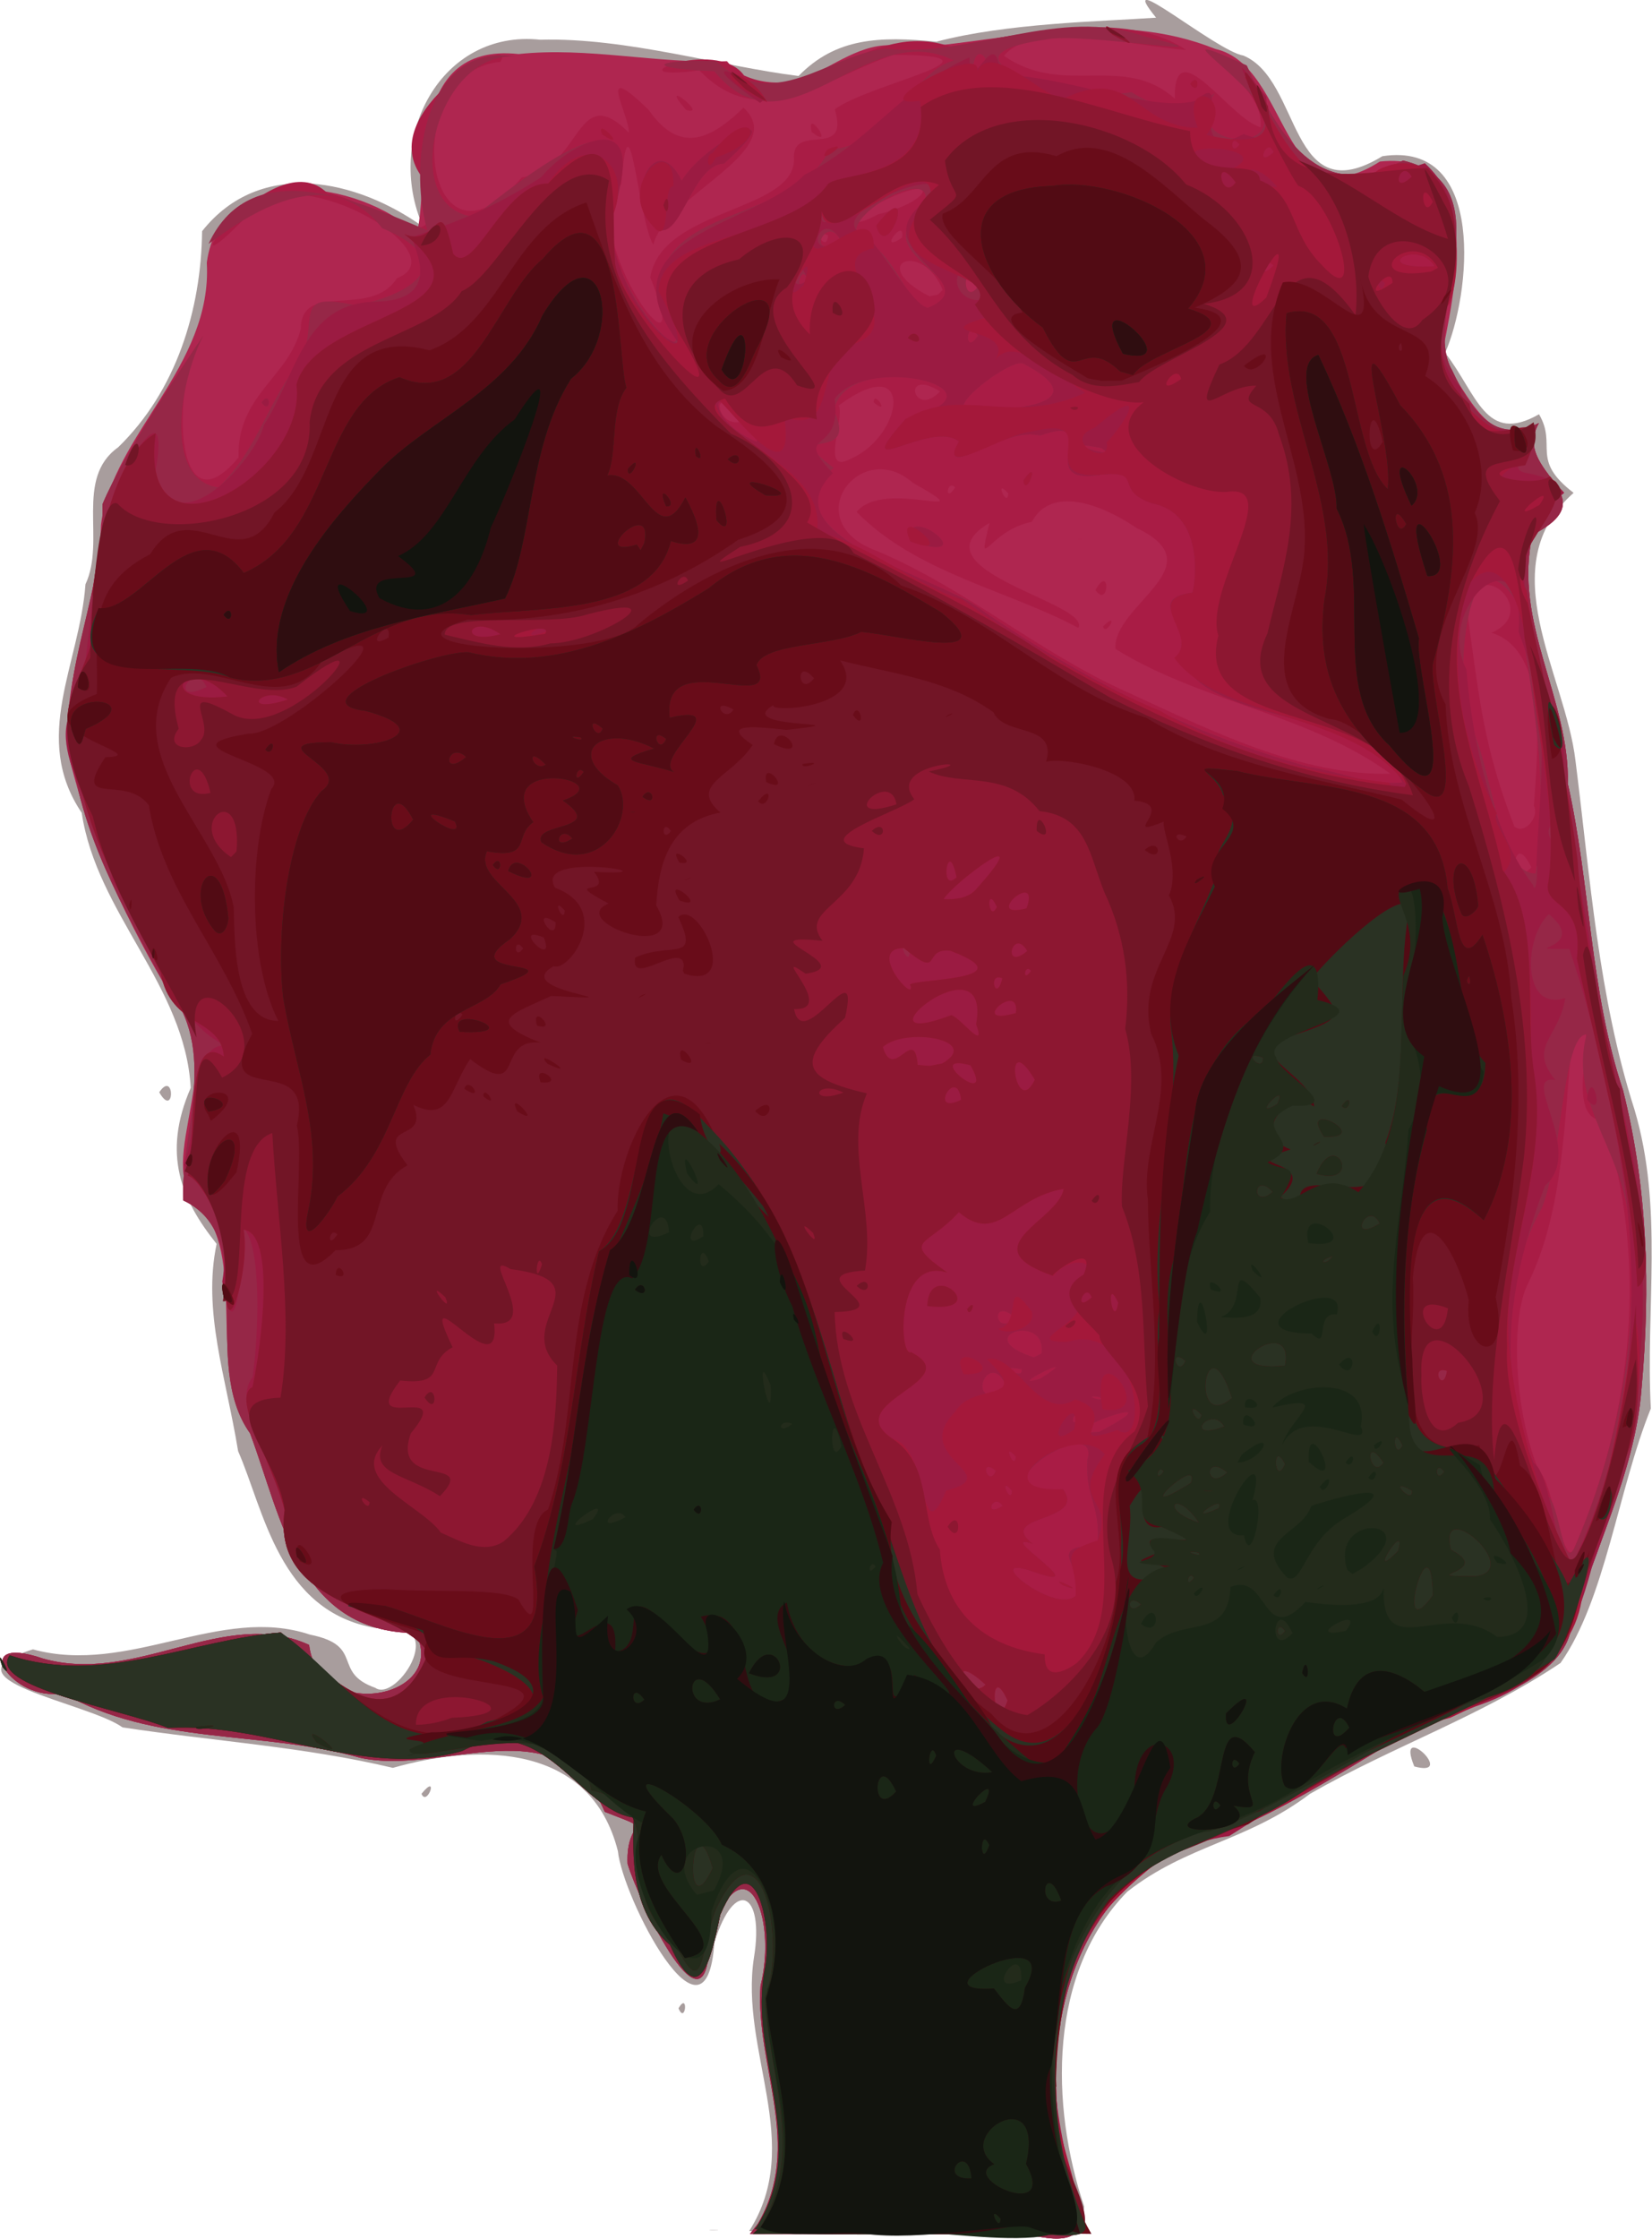 <?xml version="1.0" encoding="UTF-8" standalone="no"?>
<!-- Created with Inkscape (http://www.inkscape.org/) -->
<svg
   xmlns:dc="http://purl.org/dc/elements/1.1/"
   xmlns:cc="http://creativecommons.org/ns#"
   xmlns:rdf="http://www.w3.org/1999/02/22-rdf-syntax-ns#"
   xmlns:svg="http://www.w3.org/2000/svg"
   xmlns="http://www.w3.org/2000/svg"
   xmlns:sodipodi="http://sodipodi.sourceforge.net/DTD/sodipodi-0.dtd"
   xmlns:inkscape="http://www.inkscape.org/namespaces/inkscape"
   height="855.595"
   id="svg2"
   inkscape:version="0.45+devel"
   sodipodi:docbase="E:\fichiers\photos"
   sodipodi:docname="fleur09.svg"
   sodipodi:version="0.32"
   width="631.537"
   inkscape:output_extension="org.inkscape.output.svg.inkscape"
   version="1.0"
   inkscape:export-filename="/home/yves/Bureau/openclipart/fleur09.png"
   inkscape:export-xdpi="40"
   inkscape:export-ydpi="40">
  <defs
     id="defs5">
    <inkscape:perspective
       sodipodi:type="inkscape:persp3d"
       id="perspective23"
       inkscape:vp_x="-50 : 600 : 1"
       inkscape:vp_y="0 : 1000 : 0"
       inkscape:vp_z="700 : 600 : 1"
       inkscape:persp3d-origin="300 : 400 : 1" />
  </defs>
  <sodipodi:namedview
     bordercolor="#666666"
     borderopacity="1.0"
     id="base"
     inkscape:current-layer="svg2"
     inkscape:cx="372.04724"
     inkscape:cy="524.77042"
     inkscape:pageopacity="0.0"
     inkscape:pageshadow="2"
     inkscape:window-height="713"
     inkscape:window-width="1024"
     inkscape:window-x="0"
     inkscape:window-y="0"
     inkscape:zoom="0.35459355"
     pagecolor="#ffffff"
     showgrid="false" />
  <g
     id="g1432"
     transform="matrix(1.449,0,0,1.449,-250.8,-208.753)">
    <path
       d="M 360.095,732.233 C 365.315,732.008 360.742,732.422 360.095,732.233 z M 370.75,732.437 C 385.424,709.325 368.109,685.028 372.018,660.202 C 374.779,643.129 366.954,639.007 361.551,656.356 C 359.462,687.779 337.282,644.364 336.108,632.267 C 329.035,604.255 300.284,603.594 276.745,610.297 C 253.243,604.704 229.379,603.267 205.41,599.618 C 196.225,593.037 156.271,586.939 181.776,579.048 C 207.127,585.951 231.152,567.225 254.876,575.162 C 269.445,578.065 260.492,585.077 272.1,589.192 C 277.844,593.297 292.971,569.902 272.152,573.405 C 246.664,569.072 242.737,542.295 235.908,526.783 C 232.688,507.088 226.496,489.847 230.237,472.119 C 220.96,460.495 215.775,448.493 223.4,430.965 C 221.938,404.067 198.561,384.876 194.65,358.443 C 181.25,338.534 194.122,319.251 195.632,298.158 C 201.06,286.655 192.676,270.294 204.26,262.029 C 219.543,247.185 226.141,225.921 226.404,205.037 C 241.845,185.542 267.332,191.45 284.711,203.888 C 274.319,180.35 289.407,151.753 315.604,154.545 C 338.244,153.909 363.472,161.61 383.763,164.109 C 393.669,153.97 405.119,153.606 420.143,155.061 C 438.695,150.162 463.384,149.739 478.095,148.733 C 466.402,134.35 493.964,157.553 501.136,158.729 C 516.601,165.17 512.997,200.369 537.791,185.264 C 565.525,181.022 561.002,222.039 554.358,237.122 C 562.845,248.061 564.959,261.425 579.12,253.315 C 584.002,261.643 576.728,265.235 588.247,274.046 C 566.268,293.43 586.079,321.815 588.747,344.737 C 592.65,375.663 594.771,406.916 604.31,436.702 C 612.046,462.713 607.211,489.082 608.619,515.524 C 599.957,536.957 596.584,565.995 584.787,582.642 C 563.745,596.76 540.539,604.608 518.714,617.138 C 502.002,629.76 486.304,630.572 470.513,642.941 C 449.599,664.255 450.173,699.285 459.111,725.971 C 458.225,741.6 421.201,729.307 406.179,733.169 C 394.376,732.983 382.526,733.302 370.75,732.437 z M 352.095,673.702 C 354.801,669.091 353.957,678.207 352.095,673.702 z M 284.283,617.139 C 289.043,611.304 285.768,620.722 284.283,617.139 z M 546.217,609.924 C 541.004,597.277 557.778,613.078 546.217,609.924 z M 215.095,432.129 C 219.223,425.995 219.245,439.329 215.095,432.129 z"
       id="path1394"
       style="fill:#a89d9d" />
    <path
       d="M 373.023,730.567 C 385.121,709.811 372.35,689.034 373.731,667.822 C 378.344,649.237 369.383,628.279 360.198,654.895 C 360.31,684.868 341.697,645.624 338.664,635.622 C 338.087,622.94 346.785,627.473 332.64,621.9 C 320.383,593.315 290.14,612.516 268.095,607.631 C 242.393,600.317 213.678,604.508 189.725,590.594 C 176.243,593.164 164.403,574.632 184.429,581.475 C 209.015,588.474 232.372,567.657 254.627,577.869 C 257.266,598.641 291.57,591.875 282.768,574.745 C 251.861,574.566 247.515,544.613 239.073,522.091 C 227.184,502.914 238.877,475.847 225.055,461.202 C 213.398,450.844 234.445,422.465 218.576,407.33 C 206.847,387.779 196.895,366.543 191.625,344.853 C 188.127,324.442 199.218,305.008 199.722,282.452 C 202.77,258.549 229.207,240.791 227.643,213.345 C 231.216,186.487 267.726,191.278 283.006,205.695 C 286.665,192.613 279.447,155.035 309.907,158.321 C 328.252,156.386 346.392,160.94 364.877,160.202 C 380.503,179.644 394.906,150.887 412.595,156.817 C 440.036,154.75 466.976,146.267 493.75,156.981 C 513.514,161.418 510.967,203.381 537.123,186.674 C 566.363,183.577 556.19,223.307 553.381,238.493 C 561.31,248.935 565.485,262.911 579.095,255.643 C 571.622,268.782 597.915,274.537 577.405,285.119 C 572.14,308.198 587.256,328.445 586.712,350.73 C 592.744,377.579 592.502,405.398 601.277,431.577 C 607.787,457.464 608.556,483.757 606.166,510.202 C 604.474,532.953 592.894,553.902 587.11,575.438 C 582.982,588.511 560.509,594.302 547.546,599.188 C 527.293,611.109 505.983,625.689 484.582,631.513 C 456.863,645.037 447.925,678.327 453.009,708.023 C 454.889,721.669 467.918,739.443 443.475,733.117 C 419.301,733.267 395.125,733.178 370.95,733.202 C 371.641,732.324 372.332,731.445 373.023,730.567 z"
       id="path1392"
       style="fill:#af2650" />
    <path
       d="M 373.023,730.567 C 385.121,709.811 372.35,689.034 373.731,667.822 C 378.344,649.237 369.383,628.279 360.198,654.895 C 360.31,684.868 341.697,645.624 338.664,635.622 C 338.087,622.94 346.785,627.473 332.64,621.9 C 320.383,593.315 290.14,612.516 268.095,607.631 C 242.393,600.317 213.678,604.508 189.725,590.594 C 176.243,593.164 164.403,574.632 184.429,581.475 C 209.015,588.474 232.372,567.657 254.627,577.869 C 257.266,598.641 291.57,591.875 282.768,574.745 C 251.861,574.566 247.515,544.613 239.073,522.091 C 225.536,503.211 242.186,470.379 221.425,460.651 C 220.624,442.513 231.193,420.824 216.676,403.917 C 205.812,384.109 193.779,362.96 191.78,340.627 C 188.983,321.027 200.631,299.558 200.134,277.023 C 205.527,263.907 222.517,238.897 226.76,232.53 C 218.361,242.811 218.284,285.976 236.015,264.721 C 235.609,248.184 249.196,243.717 252.461,230.712 C 252.544,217.994 270.906,228.287 277.791,217.461 C 295.66,210.492 245.537,182.317 236.83,202.477 C 215.202,224.504 245.147,180.641 259.441,195.011 C 272.223,197.051 292.297,216.514 284.767,191.201 C 270.545,173.655 310.348,152.027 305.095,160.382 C 277.634,162.865 284.899,221.493 310.754,190.851 C 326.717,188.711 324.933,164.908 338.974,179.046 C 339.283,174.555 329.796,159.056 344.182,173.001 C 352.668,185.245 361.055,180.367 369.24,172.478 C 381.639,183.834 348.468,195.694 345.451,208.629 C 341.376,201.931 339.118,165.632 336.973,192.702 C 324.432,206.459 357.917,249.903 344.639,217.23 C 347.638,198.953 382.417,200.01 382.572,186.174 C 381.744,175.977 397.49,186.475 393.307,172.904 C 402.633,165.988 441.662,158.616 408.863,158.531 C 391.008,164.469 373.806,179.544 357.608,162.619 C 332.846,165.946 362.047,153.611 369.387,163.97 C 388.257,172.427 401.956,149.091 423.777,156.328 C 443.968,152.915 469.818,146.388 486.021,157.223 C 471.663,156.232 446.154,149.189 437.942,158.77 C 453.647,169.778 469.501,157.969 483.03,170.093 C 482.747,151.57 497.688,175.597 505.662,177.614 C 507.159,163.687 474.804,150.062 502,161.343 C 509.917,178.98 520.973,198.705 543.227,186.403 C 570.914,192.929 547.721,227.424 556.204,241.741 C 561.641,253.288 567.554,261.076 579.095,255.643 C 571.622,268.782 597.915,274.537 577.405,285.119 C 572.14,308.198 587.256,328.445 586.712,350.73 C 592.744,377.579 592.502,405.398 601.277,431.577 C 607.787,457.464 608.556,483.757 606.166,510.202 C 604.474,532.953 592.894,553.902 587.11,575.438 C 582.982,588.511 560.509,594.302 547.546,599.188 C 527.293,611.109 505.983,625.689 484.582,631.513 C 456.863,645.037 447.925,678.327 453.009,708.023 C 454.889,721.669 467.918,739.443 443.475,733.117 C 419.301,733.267 395.125,733.178 370.95,733.202 C 371.641,732.324 372.332,731.445 373.023,730.567 z M 588.593,551.952 C 603.847,517.069 608.066,476.181 596.11,439.599 C 583.894,439.251 597.449,407.483 587.872,417.775 C 585.719,439.54 585.714,463.169 576.187,482.645 C 571.809,491.168 572.143,515.044 579.188,532.322 C 582.534,533.71 585.741,559.955 588.593,551.952 z M 577.095,372.824 C 571.987,362.042 571.068,379.275 577.095,372.824 z M 577.772,356.582 C 578.675,342.519 581.895,315.664 566.557,310.934 C 580.626,305.04 560.645,287.949 560.442,307.439 C 563.442,328.789 564.597,341.345 572.638,362.079 C 575.449,364.277 579.286,359.308 577.772,356.582 z M 539.902,348.123 C 518.163,332.318 489.985,329.251 467.363,315.202 C 466.632,303.555 494.058,293.327 472.984,283.333 C 461.347,275.522 449.817,273.146 445.319,281.687 C 433.873,283.907 430.727,296.159 434.142,281.974 C 413.295,294.31 461.132,303.086 457.584,309.657 C 438.832,299.63 414.815,295.145 399.095,279.082 C 406.437,269.925 433.84,282.628 413.841,271.339 C 400.035,259.209 382.991,281.791 404.736,289.486 C 428.266,299.493 447.569,316.454 470.792,326.742 C 492.251,336.598 516.497,348.747 539.902,348.123 z M 464.095,309.261 C 468.772,304.753 464.771,312.16 464.095,309.261 z M 462.095,299.702 C 466.092,292.415 465.747,304.763 462.095,299.702 z M 457.095,286.202 C 459.929,286.249 458.156,286.082 457.095,286.202 z M 439.095,274.202 C 435.182,269.75 438.861,278.389 439.095,274.202 z M 425.095,272.643 C 422.968,270.237 422.035,277.113 425.095,272.643 z M 397.438,265.092 C 411.538,259.093 414.647,236.023 394.347,251.022 C 396.123,254.045 389.313,269.573 397.438,265.092 z M 403.595,250.202 C 403.536,246.65 408.181,253.946 403.595,250.202 z M 368.095,255.389 C 361.171,243.505 361.299,256.365 368.095,255.389 z M 421.095,247.283 C 410.639,240.808 414.131,254.694 421.095,247.283 z M 421.795,220.542 C 416.474,207.249 401.411,213.526 418.276,222.202 L 420.55,221.753 L 421.795,220.542 L 421.795,220.542 z M 431.095,219.671 C 426.579,211.815 427.026,225.301 431.095,219.671 z M 391.542,206.117 C 387.022,204.214 391.223,211.01 391.542,206.117 z M 411.095,206.702 C 411.911,200.913 404.285,211.489 411.095,206.702 z M 415.829,200.602 C 408.92,204.663 415.397,200.116 415.829,200.602 z M 404.811,200.58 C 419.386,197.1 421.471,189.234 404.97,197.644 C 402.012,198.161 393.856,206.255 404.811,200.58 z M 387.226,178.86 C 385.685,172.053 393.755,184.025 387.226,178.86 z M 354.095,173.062 C 346.004,163.733 360.532,175.006 354.095,173.062 z"
       id="path1390"
       style="fill:#a91c45" />
    <path
       d="M 373.023,730.567 C 385.121,709.811 372.35,689.034 373.731,667.822 C 378.344,649.237 369.383,628.279 360.198,654.895 C 360.31,684.868 341.697,645.624 338.664,635.622 C 338.087,622.94 346.785,627.473 332.64,621.9 C 320.383,593.315 290.14,612.516 268.095,607.631 C 242.393,600.317 213.678,604.508 189.725,590.594 C 176.243,593.164 164.403,574.632 184.429,581.475 C 209.015,588.474 232.372,567.657 254.627,577.869 C 257.266,598.641 291.57,591.875 282.768,574.745 C 251.861,574.566 247.515,544.613 239.073,522.091 C 225.536,503.211 242.186,470.379 221.425,460.651 C 220.624,442.513 231.193,420.824 216.676,403.917 C 205.812,384.109 193.779,362.96 191.78,340.627 C 188.983,321.027 200.631,299.558 200.134,277.023 C 205.528,263.91 222.518,238.887 226.761,232.533 C 220.42,244.663 216.158,270.606 230.721,272.614 C 241.406,262.217 243.274,250.314 253.095,238.159 C 256.61,226.948 250.717,221.043 267.078,224.617 C 282.719,221.455 294.253,212.871 273.91,204.235 C 258.628,184.69 235.048,203.484 228.095,208.394 C 239.795,183.252 270.259,198.455 285.803,204.789 C 280.533,186.024 285.671,155.229 309.032,158.943 C 287.756,157.953 278.131,199.058 298.095,201.214 C 311.066,191.248 345.557,162.476 335.223,199.428 C 327.991,215.03 363.997,254.972 346.836,220.664 C 348.496,197.494 382.758,202.971 391.951,183.398 C 406.873,183.292 414.207,162.43 424.763,160.039 C 401.286,148.178 381.073,186.742 361.535,162.86 C 340.975,162.015 347.126,159.539 362.082,160.206 C 377.216,174.299 391.414,158.55 406.672,156.923 C 429.547,159.379 452.864,145.645 474.806,153.614 C 503.35,160.462 457.804,152.261 448.854,154.527 C 415.481,159.368 458.921,171.043 471.565,168.354 C 482.259,174.898 487.511,172.642 493.554,168.667 C 483.018,184.296 518.02,185.248 502.78,168.57 C 494.141,159.267 482.064,152.236 502,161.343 C 509.917,178.98 520.973,198.705 543.227,186.403 C 570.914,192.929 547.721,227.424 556.204,241.741 C 561.641,253.288 567.554,261.076 579.095,255.643 C 571.622,268.782 597.915,274.537 577.405,285.119 C 572.14,308.198 587.256,328.445 586.712,350.73 C 592.744,377.579 592.502,405.398 601.277,431.577 C 607.787,457.464 608.556,483.757 606.166,510.202 C 604.474,532.953 592.894,553.902 587.11,575.438 C 582.982,588.511 560.509,594.302 547.546,599.188 C 527.293,611.109 505.983,625.689 484.582,631.513 C 456.863,645.037 447.925,678.327 453.009,708.023 C 454.889,721.669 467.918,739.443 443.475,733.117 C 419.301,733.267 395.125,733.178 370.95,733.202 C 371.641,732.324 372.332,731.445 373.023,730.567 z M 456.865,564.952 C 460.083,557.37 447.711,551.851 462.671,551.729 C 463.414,540.065 459.459,539.838 459.952,529.17 C 463.9,515.535 426.687,538.999 453.508,536.81 C 460.114,545.622 435.575,543.501 445.535,551.202 C 434.808,547.684 462.567,564.494 446.095,558.702 C 430.476,553.113 451.312,570.015 456.865,564.952 z M 453.595,562.202 C 448.959,558.93 461.024,564.899 453.595,562.202 z M 588.593,551.952 C 599.568,526.615 605.193,498.18 603.151,470.612 C 602.854,448.041 586.666,436.157 591.657,416.89 C 585.332,416.782 585.115,450.029 579.891,462.61 C 566.939,485.825 570.399,514.595 580.99,538.309 C 584.697,539.622 585.3,559.317 588.593,551.952 z M 437.595,541.202 C 435.13,537.436 432.349,544.676 437.595,541.202 z M 440.095,537.202 C 436.182,532.75 439.861,541.389 440.095,537.202 z M 435.845,531.952 C 431.182,528.096 433.771,536.767 435.845,531.952 z M 441.095,528.202 C 437.182,523.75 440.861,532.389 441.095,528.202 z M 463.169,521.664 C 486.965,509.094 445.75,523.654 463.169,521.664 z M 458.095,517.643 C 455.968,515.237 455.035,522.113 458.095,517.643 z M 463.283,512.519 C 457.692,511.656 465.002,514.233 463.283,512.519 z M 439.006,510.567 C 434.147,497.756 426.64,517.121 439.006,510.567 z M 447.457,507.702 C 460.8,499.338 437.123,510.812 447.457,507.702 z M 442.585,505.186 C 435.285,503.534 443.35,508.426 442.585,505.186 z M 447.895,501.002 C 449.344,489.958 428.442,496.452 445.836,502.049 L 447.895,501.002 L 447.895,501.002 z M 441.095,491.702 C 434.249,485.55 435.291,497.036 441.095,491.702 z M 578.201,374.452 C 582.023,350.293 577.195,326.889 573.547,303.3 C 559.668,280.956 556.929,324.152 560.566,334.463 C 567.072,345.863 567.922,374.407 578.201,374.452 z M 543.095,350.389 C 532.123,329.227 483.716,335.648 484.781,313.561 C 485.721,308.215 476.003,301.86 487.666,300.371 C 488.693,297.099 490.589,279.413 477.095,276.822 C 466.38,273.106 475.355,268.113 463.76,269.241 C 444.536,272.622 465.091,252.543 447.468,258.957 C 438.104,256.157 420.316,271.74 426.089,260.485 C 418.46,254.524 396.45,272.062 412.008,254.591 C 444.013,247.012 396.025,234.957 393.111,252.421 C 400.065,266.81 377.987,255.944 393.014,267.447 C 374.991,283.115 415.354,295.61 428.477,302.45 C 455.714,321.787 486.115,337.235 518.42,346.33 C 526.418,347.531 535.334,351.481 543.095,350.389 z M 413.252,286.831 C 410.986,275.397 433.756,293.432 413.252,286.831 L 413.252,286.831 z M 443.095,270.761 C 447.931,263.902 443.679,275.793 443.095,270.761 z M 463.595,262.202 C 450.44,259.639 469.591,265.89 463.595,262.202 z M 371.207,258.092 C 360.159,241.441 358.821,254.893 372.648,260.574 L 372.832,260.088 L 371.207,258.092 L 371.207,258.092 z M 431.628,252.15 C 442.37,252.28 462.047,249.911 443.075,239.951 C 439.863,238.189 418.062,254.797 431.628,252.15 z M 431.095,232.619 C 427.858,227.536 427.256,238.469 431.095,232.619 z M 417.859,225.275 C 435.393,218.97 400.805,211.542 416.073,200.174 C 424.004,184.464 390.923,202.42 400.835,207.593 C 409.157,210.085 412.247,224.828 417.859,225.275 z M 404.272,203.559 C 415.543,189.111 407.196,214.234 404.272,203.559 z M 431.095,219.671 C 426.579,211.815 427.026,225.301 431.095,219.671 z M 386.095,217.643 C 384.379,213.144 382.341,222.631 386.095,217.643 z M 509.095,214.202 C 507.36,209.75 503.968,218.876 509.095,214.202 z M 551.553,214.271 C 547.092,206.771 533.477,215.378 551.553,214.271 z M 394.943,207.687 C 391.315,199.861 385.076,213.24 394.943,207.687 z M 509.095,184.202 C 507.36,179.75 503.968,188.876 509.095,184.202 z M 500.095,182.202 C 497.54,178.614 497.54,185.789 500.095,182.202 z M 433.095,159.547 C 429.336,153.705 428.152,171.116 433.095,159.547 z M 242.095,250.202 C 244.65,246.614 244.65,253.789 242.095,250.202 z M 345.095,203.412 C 337.994,194.062 346.377,178.318 352.947,191.743 C 359.01,181.415 383.493,169.742 364.1,187.199 C 354.991,187.464 352.366,210.614 345.095,203.412 z M 487.095,166.202 C 489.65,162.615 489.65,169.789 487.095,166.202 z"
       id="path1388"
       style="fill:#962747" />
    <path
       d="M 372.755,731.304 C 386.786,709.028 370.323,686.318 374.888,663.248 C 377.171,651.173 371.787,628.74 363.095,649.044 C 360.551,661.234 357.574,674.431 349.852,657.027 C 338.235,646.975 340.384,629.533 340.242,623.415 C 326.062,621.557 316.316,594.638 295.006,605.854 C 269.136,613.313 243.91,598.184 217.435,599.773 C 205.263,594.817 169.618,588.912 175.643,580.607 C 200.017,588.716 224.023,576.367 247.17,574.603 C 258.098,584.381 275.78,605.573 286.068,580.007 C 278.573,567.425 244.56,568.688 248.178,542.306 C 243.762,526.616 234.361,514.187 239.715,507.27 C 241.376,495.941 242.121,472.535 237.335,467.969 C 237.171,475.781 235.395,503.251 231.729,482.064 C 234.54,465.379 225.593,457.036 221.604,451.274 C 226.51,436.807 223.146,419.609 232.595,419.772 C 219.563,414.13 211.781,391.844 202.683,376.152 C 201.488,361.63 183.003,339.57 193.817,329.342 C 197.267,312.995 197.257,289.975 203.481,273.637 C 206.156,266.719 218.015,246.163 214.132,268.283 C 218.938,289.34 240.698,265.139 242.689,256.202 C 251.3,243.058 253.056,224.107 271.921,223.634 C 292.328,223.37 280.122,206.348 282.104,206.511 C 290.662,203.409 300.768,200.512 315.875,190.807 C 323.266,181.703 342.849,172.042 335.985,195.599 C 329.498,209.396 345.063,234.085 352.23,234.652 C 330.843,206.207 372.489,203.749 385.286,190.181 C 401.896,182.098 411.413,166.796 428.871,159.187 C 428.992,171.304 435.82,148.623 436.948,163.827 C 453.32,163.758 477.424,173.942 488.491,170.641 C 499.308,161.101 484.305,188.252 501.218,179.414 C 518.935,187.012 488.168,145.526 507.152,169.588 C 508.231,193.427 531.94,193.061 549.009,187.112 C 568.912,205.694 542.85,229.969 558.502,246.384 C 559.036,261.008 580.386,257.582 577.057,257.274 C 568.483,275.147 577.135,264.047 585.783,274.023 C 565.138,291.248 580.453,320.646 585.601,340.982 C 585.514,363.685 593.152,386.649 594.527,409.772 C 600.541,433.237 607.597,457.838 606.483,482.065 C 606.954,508.217 602.293,532.845 593.102,557.246 C 588.231,575.415 582.326,587.411 562.473,594.056 C 539.778,602.659 518.2,614.943 497.393,628.278 C 476.313,630.891 455.781,650.177 453.298,673.528 C 446.542,692.104 457.679,721.673 458.09,733.202 C 429.509,732.673 400.221,734.497 372.212,731.921 L 372.755,731.304 L 372.755,731.304 z M 438.912,592.529 C 433.562,580.863 435.246,603.237 438.912,592.529 z M 433.087,588.345 C 422.022,578.256 428.57,593.361 433.087,588.345 z M 456.865,564.952 C 460.083,557.37 447.711,551.851 462.671,551.729 C 463.414,540.065 459.459,539.838 459.952,529.17 C 463.9,515.535 426.687,538.999 453.508,536.81 C 460.114,545.622 435.575,543.501 445.535,551.202 C 434.808,547.684 462.567,564.494 446.095,558.702 C 430.476,553.113 451.312,570.015 456.865,564.952 z M 453.595,562.202 C 448.959,558.93 461.024,564.899 453.595,562.202 z M 589.452,553.202 C 602.947,524.247 605.678,491.126 602.11,459.702 C 599.005,437.657 594.096,414.856 587.12,394.351 C 571.464,394.292 593.111,394.618 581.733,385.157 C 575.042,391.251 574.515,411.034 586.06,407.264 C 584.265,418.004 576.13,419.936 583.421,428.903 C 573.75,427.3 591.328,447.628 580.72,456.737 C 571.835,479.846 567.051,505.814 577.728,529.927 C 583.416,533.117 584.643,569.366 589.452,553.202 z M 591.76,434.029 C 592.939,424.384 596.872,440.133 591.76,434.029 z M 437.595,541.202 C 435.13,537.436 432.349,544.676 437.595,541.202 z M 440.095,537.202 C 436.182,532.75 439.861,541.389 440.095,537.202 z M 435.845,531.952 C 431.182,528.096 433.771,536.767 435.845,531.952 z M 441.095,528.202 C 437.182,523.75 440.861,532.389 441.095,528.202 z M 566.699,525.473 C 564.958,527.31 567.834,529.154 566.699,525.473 z M 463.169,521.664 C 486.965,509.094 445.75,523.654 463.169,521.664 z M 458.095,517.643 C 455.968,515.237 455.035,522.113 458.095,517.643 z M 463.283,512.519 C 457.692,511.656 465.002,514.233 463.283,512.519 z M 439.006,510.567 C 434.147,497.756 426.64,517.121 439.006,510.567 z M 447.457,507.702 C 460.8,499.338 437.123,510.812 447.457,507.702 z M 554.845,505.618 C 550.252,503.997 553.792,511.989 554.845,505.618 z M 442.585,505.186 C 435.285,503.534 443.35,508.426 442.585,505.186 z M 447.895,501.002 C 449.344,489.958 428.442,496.452 445.836,502.049 L 447.895,501.002 L 447.895,501.002 z M 441.095,491.702 C 434.249,485.55 435.291,497.036 441.095,491.702 z M 230.345,426.785 C 227.538,421.625 227.298,431.453 230.345,426.785 z M 413.095,395.202 C 409.182,390.75 412.861,399.389 413.095,395.202 z M 578.414,372.75 C 579.397,348.664 582.675,333.441 573.706,310.704 C 575.835,283.241 551.368,303.642 559.963,320.651 C 561.537,340.374 566.9,363.38 577.475,377.396 C 578.63,381.227 578.924,370.024 578.414,372.75 z M 585.095,374.202 C 581.182,369.75 584.861,378.389 585.095,374.202 z M 582.676,361.449 C 579.541,363.268 584.618,370.083 582.676,361.449 z M 543.095,350.389 C 532.123,329.227 483.716,335.648 484.781,313.561 C 485.721,308.215 476.003,301.86 487.666,300.371 C 488.693,297.099 490.589,279.413 477.095,276.822 C 466.38,273.106 475.355,268.113 463.76,269.241 C 444.536,272.622 465.091,252.543 447.468,258.957 C 438.104,256.157 420.316,271.74 426.089,260.485 C 418.46,254.524 396.45,272.062 412.008,254.591 C 441.583,247.004 402.267,237.065 393.297,249.221 C 395.372,264.386 381.797,257.325 392.799,268.831 C 375.5,285.85 421.139,295.866 433.095,305.676 C 459.137,323.339 487.901,337.853 518.42,346.33 C 526.418,347.531 535.334,351.481 543.095,350.389 z M 413.252,286.831 C 410.986,275.397 433.756,293.432 413.252,286.831 L 413.252,286.831 z M 443.095,270.761 C 447.931,263.902 443.679,275.793 443.095,270.761 z M 227.564,325.252 C 224.268,317.732 216.96,330.477 227.564,325.252 z M 463.595,262.202 C 450.44,259.639 469.591,265.89 463.595,262.202 z M 371.207,258.092 C 360.159,241.441 358.821,254.893 372.648,260.574 L 372.832,260.088 L 371.207,258.092 L 371.207,258.092 z M 431.628,252.15 C 442.37,252.28 462.047,249.911 443.075,239.951 C 439.863,238.189 418.062,254.797 431.628,252.15 z M 431.095,232.619 C 427.858,227.536 427.256,238.469 431.095,232.619 z M 417.859,225.275 C 434.03,218.5 400.608,210.344 416.655,197.564 C 430.931,184.525 386.532,200.579 401.558,206.233 C 405.646,209.465 413.706,224.429 417.859,225.275 z M 404.272,203.559 C 415.543,189.111 407.196,214.234 404.272,203.559 z M 435.095,222.5 C 423.403,204.913 421.362,227.438 435.095,222.5 z M 386.08,217.952 C 382.855,207.24 379.771,223.098 386.08,217.952 z M 509.095,214.202 C 507.36,209.75 503.968,218.876 509.095,214.202 z M 551.553,214.271 C 547.092,206.771 533.477,215.378 551.553,214.271 z M 395.027,207.604 C 389.639,198.014 384.312,213.658 395.027,207.604 z M 393.501,200.587 C 390.61,192.885 386.92,207.876 393.501,200.587 L 393.501,200.587 z M 509.095,184.202 C 507.36,179.75 503.968,188.876 509.095,184.202 z M 500.095,182.202 C 497.54,178.614 497.54,185.789 500.095,182.202 z M 242.095,250.202 C 244.65,246.614 244.65,253.789 242.095,250.202 z M 345.095,203.412 C 337.994,194.062 346.377,178.318 352.947,191.743 C 359.01,181.415 383.493,169.742 364.1,187.199 C 354.991,187.464 352.366,210.614 345.095,203.412 z M 373.6,171.195 C 349.384,154.315 379.735,167.638 373.6,171.195 z M 487.095,166.202 C 489.65,162.615 489.65,169.789 487.095,166.202 z M 466.595,153.202 C 459.062,145.784 479.813,160.701 466.595,153.202 z"
       id="path1386"
       style="fill:#9b1b42" />
    <path
       d="M 372.755,731.304 C 386.786,709.028 370.323,686.318 374.888,663.248 C 377.171,651.173 371.787,628.74 363.095,649.044 C 360.551,661.234 357.574,674.431 349.852,657.027 C 338.235,646.975 340.384,629.533 340.242,623.415 C 326.062,621.557 316.316,594.638 295.006,605.854 C 269.136,613.313 243.91,598.184 217.435,599.773 C 205.263,594.817 169.618,588.912 175.643,580.607 C 200.017,588.716 224.023,576.367 247.17,574.603 C 258.098,584.381 275.78,605.573 286.068,580.007 C 278.573,567.425 244.56,568.688 248.178,542.306 C 244.882,529.466 234.044,512.676 239.694,509.857 C 242.034,499.198 245.885,469.262 237.354,468.371 C 239.255,479.016 231.956,502.393 232.784,480.488 C 233.328,467.181 225.981,455.038 222.653,454.104 C 225.014,445.128 221.719,415.324 232.147,422.715 C 231.463,412.423 218.084,415.263 215.497,400.648 C 206.129,381.769 194.651,362.195 192.648,341.201 C 185.698,327.561 201.561,317.994 197.411,300.601 C 199.449,285.366 203.452,264.353 214.155,258.321 C 209.083,295.557 254.347,269.309 251.307,245.481 C 256.266,226.178 306.498,226.918 279.722,205.787 C 288.896,209.855 288.744,193.336 292.654,211.009 C 298.018,217.501 306.004,192.148 317.65,192.482 C 328.419,176.586 341.879,188.195 333.618,203.346 C 329.543,218.388 364.66,254.401 346.851,220.869 C 347.421,204.768 380.184,208.283 391.394,192.794 C 394.088,189.643 419.386,191.234 415.786,170.62 C 399.92,173.108 432.158,155.105 430.938,162.797 C 434.681,154.954 448.447,169.856 453.637,170.134 C 471.9,161.084 472.669,177.654 489.095,177.78 C 483.874,164.183 499.586,168.941 491.378,179.672 C 507.413,183.278 511.777,179.184 501.509,164.5 C 503.977,160.912 516.275,205.842 536.865,188.762 C 556.353,179.472 560.556,211.836 555.399,224.225 C 544.016,238.336 566.979,264.828 577.057,257.274 C 579.419,268.003 557.654,271.143 577.644,271.138 C 595.662,266.701 568.986,288.335 575.866,299.814 C 579.334,323.592 586.134,343.63 588.736,367.44 C 591.214,392.645 596.542,417.137 602.085,441.731 C 603.785,453.788 610.74,480.092 605.066,483.466 C 603.572,453.966 595.305,425.429 589.095,396.846 C 591.011,380.841 579.804,383.884 581.632,376.47 C 584.273,362.363 578.869,338.696 576.978,321.147 C 576.164,310.987 570.941,285.69 560.281,298.394 C 554.021,320.186 559.749,342.121 568.037,358.644 C 565.673,361.423 575.533,368.367 569.871,374.018 C 578.679,386.386 576.542,412.537 577.199,429.167 C 582.422,453.955 567.403,478.155 571.76,503.302 C 573.193,519.597 583.192,551.799 588.062,556.702 C 599.22,538.962 602.377,499.921 604.852,493.215 C 608.734,517.546 598.005,540.077 590.75,562.5 C 589.707,582.364 572.539,589.078 555.732,597.071 C 531.738,602.934 512.436,625.917 487.824,628.458 C 469.945,640.549 451.407,656.565 452.245,681.615 C 444.886,697.106 462.929,727.154 456.621,733.202 C 428.529,732.676 399.73,734.497 372.212,731.921 L 372.755,731.304 L 372.755,731.304 z M 438.912,592.529 C 433.562,580.863 435.246,603.237 438.912,592.529 z M 433.087,588.345 C 422.022,578.256 428.57,593.361 433.087,588.345 z M 456.865,564.952 C 457.457,555.533 451.314,553.81 462.595,550.362 C 467.485,538.81 454.674,540.697 464.564,527.604 C 456.581,518.103 430.351,537.843 453.508,536.81 C 460.114,545.622 435.575,543.501 445.535,551.202 C 434.808,547.684 462.567,564.494 446.095,558.702 C 430.476,553.113 451.312,570.015 456.865,564.952 z M 453.595,562.202 C 448.959,558.93 461.024,564.899 453.595,562.202 z M 419.095,547.002 C 415.857,547.762 418.946,545.101 419.095,547.002 z M 422.702,537.202 C 438.984,532.901 412.842,528.687 425.089,516.405 C 429.67,508.411 445.743,514.3 433.439,502.525 C 440.991,500.562 447.007,519.287 456.74,513.137 C 469.495,516.913 452.438,526.42 467.948,521.213 C 476.602,526.994 473.34,492.225 454.689,497.942 C 440.122,498.11 465.687,491.312 455.089,485.096 C 466.655,475.699 455.057,474.922 451.012,480.566 C 428.742,472.972 452.384,466.029 453.691,457.614 C 439.948,459.874 436.401,472.472 426.038,463.754 C 417.746,473.043 410.45,470.752 423.059,479.71 C 409.305,475.233 410.276,502.096 413.429,500.667 C 428.697,508.376 393.753,513.91 408.754,523.627 C 418.295,525.778 415.413,554.332 422.702,537.202 z M 463.962,515.736 C 460.07,493.376 480,518.352 463.962,515.736 L 463.962,515.736 z M 427.345,506.496 C 422.125,496.204 440.837,506.714 427.345,506.496 z M 436.429,494.48 C 442.975,493.755 437.517,479.276 445.286,489.994 C 446.573,494.353 438.588,496.382 436.429,494.48 z M 428.22,489.327 C 431.202,485.704 429.044,492.3 428.22,489.327 L 428.22,489.327 z M 417.735,488.508 C 418.148,475.469 435.377,490.664 417.735,488.508 z M 437.595,541.202 C 435.13,537.436 432.349,544.676 437.595,541.202 z M 440.095,537.202 C 436.182,532.75 439.861,541.389 440.095,537.202 z M 435.845,531.952 C 431.182,528.096 433.771,536.767 435.845,531.952 z M 441.095,528.202 C 437.182,523.75 440.861,532.389 441.095,528.202 z M 566.699,525.473 C 564.958,527.31 567.834,529.154 566.699,525.473 z M 456.498,521.045 C 458.809,508.495 445.976,528.626 456.498,521.045 z M 554.845,505.618 C 550.252,503.997 553.792,511.989 554.845,505.618 z M 468.095,487.619 C 464.423,479.781 466.881,495.511 468.095,487.619 z M 461.095,486.202 C 459.36,481.75 455.968,490.876 461.095,486.202 z M 426.655,434.106 C 425.513,424.847 417.692,438.511 426.655,434.106 z M 429.126,425.022 C 415.735,421.344 436.149,437.291 429.126,425.022 z M 446.095,428.809 C 437.492,414.376 440.998,439.64 446.095,428.809 z M 230.345,426.785 C 227.538,421.625 227.298,431.453 230.345,426.785 z M 421.69,424.527 C 432.252,418.336 412.024,414.821 406.002,420.202 C 408.805,429.596 414.323,414.169 415.206,424.912 L 418.333,425.175 L 421.69,424.527 L 421.69,424.527 z M 430.612,414.221 C 434.834,390.37 396.683,421.964 423.726,411.909 C 425.171,410.723 433.695,422.43 430.612,414.221 z M 441.095,411.223 C 442.338,402.401 427.958,415.036 441.095,411.223 z M 413.295,404.002 C 410.741,402.117 445.472,403.039 423.866,394.823 C 416.164,393.836 422.042,402.831 411.547,394.095 C 401.471,394.172 414.692,408.925 413.295,404.002 z M 437.515,402.072 C 433.549,400.283 435.886,408.989 437.515,402.072 z M 445.095,400.143 C 443.439,397.909 442.595,403.567 445.095,400.143 L 445.095,400.143 z M 444.095,394.869 C 440.242,388.307 437.24,400.578 444.095,394.869 z M 443.92,383.612 C 447.773,372.848 431.74,386.776 443.92,383.612 z M 436.095,383.261 C 433.08,376.724 433.806,387.848 436.095,383.261 z M 430.947,378.193 C 447.444,359.731 424.131,377.288 422.064,381.196 C 425.249,381.314 428.796,380.97 430.947,378.193 z M 425.448,375.441 C 423.253,364.173 420.731,380.07 425.448,375.441 z M 544.023,350.952 C 529.759,331.492 494.879,334.018 482.88,317.569 C 489.995,312 474.054,302.14 487.666,300.371 C 488.693,297.099 490.589,279.413 477.095,276.822 C 466.613,273.385 475.18,268.124 463.76,269.241 C 444.609,270.867 465.472,253.025 445.24,257.873 C 438.099,258.428 419.963,270.726 426.089,260.485 C 418.468,254.517 396.461,272.066 411.996,254.599 C 427.025,245.637 439.625,256.692 459.35,247.67 C 448.913,240.381 440.039,232.846 435.604,239.109 C 441.462,230.138 416.824,232.657 432.85,227.931 C 442.254,213.756 397.552,217.144 418.595,196.794 C 420.399,180.163 390.526,212.81 389.863,199.765 C 380.207,224.433 404.004,193.033 403.613,209.546 C 387.683,212.621 417.254,231.075 395.39,235.542 C 388.621,243.901 393.083,258.341 380.011,254.131 C 384.203,283.128 352.546,231.38 363.758,255.112 C 374.614,264.648 390.468,270.632 388.663,284.352 C 402.411,287.47 413.413,297.99 426.976,302.204 C 443.998,314.357 460.35,323.612 479.261,331.599 C 497.045,342.134 518.495,348.238 539.581,350.465 C 540.229,352.257 543.278,353.153 544.023,350.952 z M 413.252,286.831 C 408.354,275.976 426.915,292.327 413.252,286.831 z M 443.095,270.761 C 447.931,263.902 443.679,275.793 443.095,270.761 z M 412.595,233.202 C 415.061,229.436 417.842,236.676 412.595,233.202 z M 404.272,203.559 C 415.543,189.111 407.196,214.234 404.272,203.559 z M 249.012,328.56 C 241.999,324.541 236.052,332.744 249.012,328.56 L 249.012,328.56 z M 233.095,327.744 C 222.365,315.87 213.051,330.011 233.095,327.744 z M 305.095,311.327 C 296.972,305.485 293.343,314.485 305.095,311.327 z M 318.095,310.202 C 316.289,307.061 308.119,314.483 318.095,310.202 z M 465.054,260.76 C 469.217,256.585 477.543,243.607 461.855,256.893 C 452.635,260.317 466.457,267.611 465.054,260.76 z M 359.095,244.733 C 355.304,240.278 357.233,249.808 359.095,244.733 z M 385.125,219.202 C 389.703,204.805 376.833,227.757 385.125,219.202 z M 538.459,218.708 C 534.743,215.068 537.36,223.418 538.459,218.708 z M 509.095,214.085 C 504.374,209.981 503.338,219.74 509.095,214.085 z M 551.553,214.271 C 547.092,206.771 533.477,215.378 551.553,214.271 z M 510.095,193.376 C 501.31,183.037 497.164,193.466 510.095,193.376 z M 499.095,192.171 C 492.953,183.862 495.194,197.673 499.095,192.171 z M 545.524,190.688 C 542.605,185.347 539.592,196.174 545.524,190.688 z M 498.374,188.479 C 511.416,182.125 472.237,180.622 495.679,189.132 L 498.374,188.479 L 498.374,188.479 z M 509.095,184.202 C 507.36,179.75 503.968,188.876 509.095,184.202 z M 500.095,182.202 C 497.54,178.614 497.54,185.789 500.095,182.202 z M 345.095,203.412 C 335.265,192.793 351.278,178.279 350.736,193.202 C 347.584,192.722 350.6,210.451 345.095,203.412 z M 361.107,184.452 C 370.531,171.234 377.456,180.456 361.867,185.646 C 359.521,190.547 359.233,184.518 361.107,184.452 z M 391.357,183.511 C 399.209,180.087 387.591,188.735 391.357,183.511 z M 331.968,179.515 C 329.862,174.241 339.5,184.648 331.968,179.515 z M 372.123,169.258 C 358.721,162.12 369.911,160.879 375.535,171.072 L 372.123,169.258 L 372.123,169.258 z M 487.095,166.202 C 489.65,162.615 489.65,169.789 487.095,166.202 z M 466.595,153.202 C 459.062,145.784 479.813,160.701 466.595,153.202 z"
       id="path1384"
       style="fill:#a4183a" />
    <path
       d="M 372.755,731.304 C 386.786,709.028 370.323,686.318 374.888,663.248 C 377.171,651.173 371.787,628.74 363.095,649.044 C 360.551,661.234 357.574,674.431 349.852,657.027 C 338.235,646.975 340.384,629.533 340.242,623.415 C 326.062,621.557 316.316,594.638 295.006,605.854 C 269.136,613.313 243.91,598.184 217.435,599.773 C 205.263,594.817 169.618,588.912 175.643,580.607 C 200.017,588.716 224.023,576.367 247.17,574.603 C 258.098,584.381 275.78,605.573 286.068,580.007 C 278.573,567.425 244.56,568.688 248.178,542.306 C 244.882,529.466 234.044,512.676 239.694,509.857 C 242.034,499.198 245.885,469.262 237.354,468.371 C 239.255,479.016 231.956,502.393 232.784,480.488 C 233.328,467.181 225.981,455.038 222.653,454.104 C 225.014,445.128 221.719,415.324 232.147,422.715 C 231.463,412.423 218.084,415.263 215.497,400.648 C 206.129,381.769 194.651,362.195 192.648,341.201 C 185.698,327.561 201.561,317.994 197.411,300.601 C 199.449,285.366 203.452,264.353 214.155,258.321 C 209.083,295.557 254.347,269.309 251.307,245.481 C 256.266,226.178 306.498,226.918 279.722,205.787 C 288.896,209.855 288.744,193.336 292.654,211.009 C 298.018,217.501 306.004,192.148 317.65,192.482 C 338.278,171.162 334.201,198.75 335.342,212.85 C 335.417,224.508 370.542,262.142 352.28,232.046 C 336.428,204.968 380.028,208.55 391.394,192.794 C 393.712,189.35 418.197,191.829 415.997,172.269 C 434.828,159.143 465.06,174.538 487.072,178.646 C 487.043,193.747 504.987,184.65 505.51,191.633 C 515.184,195.415 513.061,205.329 521.802,213.94 C 534.258,227.707 524.583,195.853 515.616,193.083 C 510.075,185.317 492.307,145.797 507.624,172.112 C 509.741,197.431 535.19,188.279 549.673,188.423 C 569.474,208.551 540.515,233.042 560.79,250.564 C 563.112,268.31 585.201,244.943 575.495,266.77 C 558.632,269.098 578.02,272.855 582.024,269.665 C 590.034,278.282 567.613,289.241 576.09,303.114 C 581.093,326.482 586.004,346.848 589.269,370.696 C 591.066,395.97 597.986,420.1 602.57,444.838 C 604.493,455.739 610.449,481.169 605.066,483.466 C 603.572,453.966 595.305,425.429 589.095,396.846 C 591.011,380.841 579.804,383.884 581.632,376.47 C 583.84,359.751 579.243,332.806 575.318,312.424 C 573.835,299.083 572.493,275.377 561.096,297.683 C 550.95,322.97 564.466,348.885 569.53,373.538 C 579.915,386.856 575.112,410.676 577.855,427.216 C 581.653,451.182 569.776,474.996 570.692,499.317 C 569.562,517.532 584.064,549.143 587.943,556.989 C 598.679,535.362 602.199,511.711 604.707,487.974 C 604.34,501.18 607.735,517.528 600.948,530.726 C 595.714,547.642 589.963,567.303 583.236,581.617 C 562.223,595.223 539.548,602.857 518.205,615.58 C 500.426,628.471 481.177,629.695 465.731,645.034 C 447.986,668.777 448.022,703.176 459.017,729.795 C 462.671,737.108 443.504,731.39 437.523,733.202 C 415.787,732.738 393.359,734.452 372.212,731.921 L 372.755,731.304 L 372.755,731.304 z M 438.912,592.529 C 433.562,580.863 435.246,603.237 438.912,592.529 z M 433.087,588.345 C 422.022,578.256 428.57,593.361 433.087,588.345 z M 457.154,582.665 C 473.449,567.112 454.609,534.558 472.424,521.554 C 478.446,510.143 462.894,500.459 463.162,496.301 C 459.572,491.905 449.961,485.481 458.984,480.202 C 463.092,470.405 449.21,480.849 451.012,480.566 C 428.742,472.972 452.384,466.029 453.691,457.614 C 439.948,459.874 436.401,472.472 426.038,463.754 C 417.746,473.043 410.45,470.752 423.059,479.71 C 409.305,475.233 410.276,502.096 413.429,500.667 C 428.697,508.376 393.753,513.91 408.754,523.627 C 419.333,530.928 415.51,544.386 421.052,552.729 C 422.057,568.461 432.001,578.244 448.731,580.374 C 448.479,587.073 453.176,585.494 457.154,582.665 z M 423.095,546.702 C 426.827,540.862 426.827,552.542 423.095,546.702 z M 454.095,493.809 C 459.045,489.476 456.142,495.992 454.095,493.809 z M 428.22,489.327 C 431.202,485.704 429.044,492.3 428.22,489.327 L 428.22,489.327 z M 417.735,488.508 C 418.148,475.469 435.377,490.664 417.735,488.508 z M 566.699,525.473 C 564.958,527.31 567.834,529.154 566.699,525.473 z M 554.845,505.618 C 550.252,503.997 553.792,511.989 554.845,505.618 z M 468.095,487.619 C 464.423,479.781 466.881,495.511 468.095,487.619 z M 461.095,486.202 C 459.36,481.75 455.968,490.876 461.095,486.202 z M 426.655,434.106 C 425.513,424.847 417.692,438.511 426.655,434.106 z M 429.126,425.022 C 415.735,421.344 436.149,437.291 429.126,425.022 z M 446.095,428.809 C 437.492,414.376 440.998,439.64 446.095,428.809 z M 230.345,426.785 C 227.538,421.625 227.298,431.453 230.345,426.785 z M 421.69,424.527 C 432.252,418.336 412.024,414.821 406.002,420.202 C 408.805,429.596 414.323,414.169 415.206,424.912 L 418.333,425.175 L 421.69,424.527 L 421.69,424.527 z M 430.612,414.221 C 434.834,390.37 396.683,421.964 423.726,411.909 C 425.171,410.723 433.695,422.43 430.612,414.221 z M 441.095,411.223 C 442.338,402.401 427.958,415.036 441.095,411.223 z M 413.295,404.002 C 410.741,402.117 445.472,403.039 423.866,394.823 C 416.164,393.836 422.042,402.831 411.547,394.095 C 401.471,394.172 414.692,408.925 413.295,404.002 z M 437.515,402.072 C 433.549,400.283 435.886,408.989 437.515,402.072 z M 445.095,400.143 C 443.439,397.909 442.595,403.567 445.095,400.143 L 445.095,400.143 z M 444.095,394.869 C 440.242,388.307 437.24,400.578 444.095,394.869 z M 443.92,383.612 C 447.773,372.848 431.74,386.776 443.92,383.612 z M 436.095,383.261 C 433.08,376.724 433.806,387.848 436.095,383.261 z M 430.947,378.193 C 447.444,359.731 424.131,377.288 422.064,381.196 C 425.249,381.314 428.796,380.97 430.947,378.193 z M 425.448,375.441 C 423.253,364.173 420.731,380.07 425.448,375.441 z M 544.095,350.78 C 535.081,329.172 487.835,337.293 494.516,311.712 C 490.705,299.597 511.366,272.678 497.652,273.687 C 487.31,275.343 460.803,260.626 474.805,250.159 C 464.53,251.325 439.467,239.4 430.278,224.373 C 439.642,216.626 398.783,210.637 420.81,192.827 C 407.907,187.074 393.835,211.216 389.871,199.75 C 390.181,212.572 374.568,220.289 386.76,232.285 C 385.74,215.596 402.754,207.882 403.87,225.835 C 403.204,234.695 386.503,240.613 388.584,254.712 C 379.103,251.369 373.872,263.986 364.368,249.202 C 350.586,252.675 394.038,269.407 386.006,281.843 C 407.198,294.437 429.918,303.439 450.131,317.515 C 478.781,334.097 510.516,348.689 543.702,351.615 L 544.095,350.78 L 544.095,350.78 z M 455.366,251.598 C 459.048,250.464 457.203,253.339 455.366,251.598 z M 412.595,233.202 C 415.061,229.436 417.842,236.676 412.595,233.202 z M 249.012,328.56 C 241.999,324.541 236.052,332.744 249.012,328.56 L 249.012,328.56 z M 233.095,327.744 C 222.365,315.87 213.051,330.011 233.095,327.744 z M 305.095,311.327 C 296.972,305.485 293.343,314.485 305.095,311.327 z M 316.904,311.213 C 319.847,306.958 297.168,314.507 316.904,311.213 z M 579.235,277.235 C 584.628,269.513 568.236,283.591 579.235,277.235 z M 484.711,244.015 C 483.476,238.943 476.524,249.793 484.711,244.015 z M 507.156,222.558 C 518.845,191.522 494.623,234.607 507.156,222.558 z M 540.483,218.633 C 540.473,212.623 530.506,225.621 540.483,218.633 z M 552.459,214.696 C 545.974,202.994 529.646,219.056 550.665,215.685 L 552.459,214.696 L 552.459,214.696 z M 551.095,197.261 C 547.175,189.618 548.293,202.989 551.095,197.261 z M 499.095,192.171 C 492.953,183.862 495.194,197.673 499.095,192.171 z M 545.524,190.688 C 542.605,185.347 539.592,196.174 545.524,190.688 z M 348.095,198.202 C 349.882,192.492 349.811,203.691 348.095,198.202 z M 369.845,167.667 C 354.992,153.695 387.101,178.648 369.845,167.667 z M 466.595,153.202 C 459.062,145.784 479.813,160.701 466.595,153.202 z"
       id="path1382"
       style="fill:#8d1731" />
    <path
       d="M 372.755,731.304 C 386.786,709.028 370.323,686.318 374.888,663.248 C 377.171,651.173 371.787,628.74 363.095,649.044 C 360.551,661.234 357.574,674.431 349.852,657.027 C 338.235,646.975 340.384,629.533 340.242,623.415 C 326.062,621.557 316.316,594.638 295.006,605.854 C 269.136,613.313 243.91,598.184 217.435,599.773 C 205.263,594.817 169.618,588.912 175.643,580.607 C 200.017,588.716 224.023,576.367 247.17,574.603 C 258.098,584.381 275.78,605.573 286.068,580.007 C 278.573,567.425 244.56,568.688 248.178,542.306 C 246.41,527.634 228.754,513.221 247.095,512.669 C 250.639,491.008 246.155,465.672 244.928,442.874 C 231.601,447.314 240.316,488 231.873,487.25 C 234.718,472.403 227.782,455.242 221.79,452.981 C 226.677,442.812 222.193,411.488 231.688,428.267 C 249.605,419.622 220.419,392.4 224.954,417.702 C 215.394,398.276 202.53,380.631 197.574,359.384 C 189.767,343.651 187.7,330.123 196.901,317.57 C 196.963,307.504 198.608,274.44 204.095,276.875 C 214.549,288.726 255.958,281.043 254.774,255.302 C 257.334,233.433 286.86,233.484 294.91,220.835 C 304.813,216.989 319.448,182.245 333.77,191.691 C 328.009,218.651 348.966,241.145 365.933,258.46 C 382.349,265.436 390.934,283.612 368.356,288.297 C 348.105,301.18 391.429,276.893 398.275,289.961 C 421.501,301.725 443.682,314.88 466.095,328.121 C 491.118,340.779 517.975,350.229 545.844,353.787 C 539.428,331.849 496.014,335.093 507.468,311.125 C 511.552,293.711 517.662,277.86 510.481,258.57 C 507.838,248.322 498.411,252.783 504.533,245.783 C 495.369,245.52 486.453,257.74 494.803,240.202 C 510.281,234.637 512.028,201.13 530.694,227.177 C 532.209,214.689 527.765,194.946 515.596,186.368 C 530.551,191.84 542.174,203.305 555.095,207.058 C 552.39,197.446 543.38,177.102 554.158,197.879 C 564.563,215.354 543.899,237.043 558.826,249.187 C 563.03,257.822 568.771,261.803 577.685,255.435 C 582.216,272.769 555.545,259.154 568.823,276.209 C 556.856,298.413 550.025,326.116 560.646,351.494 C 570.476,383.132 578.573,415.933 575.136,449.273 C 571.871,475.621 564.572,505.224 567.27,529.202 C 570.266,494.934 582.416,564.549 589.028,554.282 C 597.591,539.501 601.199,513.86 604.65,502.484 C 606.84,527.539 593.484,551.024 586.271,573.778 C 583.37,590.92 555.539,593.697 542.637,602.299 C 522.514,613.016 502.161,626.233 481.98,633.202 C 460.023,643.465 449.882,670.03 451.787,694.295 C 444.064,706.076 470.397,734.825 453.683,733.202 C 426.569,732.682 398.749,734.496 372.212,731.921 L 372.755,731.304 L 372.755,731.304 z M 292.28,597.086 C 320.26,596.05 282.523,584.302 282.828,598.94 C 286.059,598.924 289.279,598.271 292.28,597.086 z M 444.095,596.402 C 452.788,591.505 471.547,575.38 466.569,556.01 C 461.331,538.734 472.27,527.714 475.931,514.972 C 474.256,496.634 475.838,479.016 469.095,462.265 C 468.374,450.386 474.221,430.093 469.93,415.396 C 471.49,403.111 469.855,390.899 464.519,379.534 C 460.469,369.689 460.009,359.299 447.339,357.981 C 438.658,346.93 426.77,351.62 418.109,347.527 C 435.688,344.014 406.362,344.903 414.302,354.858 C 409.505,358.42 385.178,365.838 401.022,367.791 C 399.956,382.8 383.594,383.678 390.095,392.188 C 368.689,390.024 400.298,398.719 385.645,400.867 C 375.369,393.676 394.232,410.526 382.594,410.205 C 384.872,422.452 400.323,393.708 396.026,412.51 C 382.284,424.83 385.739,428.678 401.796,432.415 C 395.665,446.581 404.125,463.703 401.286,479.14 C 382.138,480.229 412.112,489.701 393.283,490.091 C 393.884,517.149 412.867,537.999 415.129,564.509 C 421.047,577.307 430.808,594.515 444.095,596.402 z M 395.564,497.152 C 393.617,491.782 402.272,499.761 395.564,497.152 z M 399.095,483.202 C 402.998,479.549 402.998,486.855 399.095,483.202 z M 461.095,460.761 C 464.156,456.291 463.222,463.167 461.095,460.761 z M 403.095,363.202 C 406.998,359.549 406.998,366.855 403.095,363.202 z M 446.595,363.202 C 446.317,354.913 452.277,367.624 446.595,363.202 z M 305.873,550.645 C 319.448,539.586 319.854,516.646 320.096,504.204 C 308.312,492.739 332.992,481.985 307.77,478.757 C 298.676,473.204 316.569,494.338 303.446,493.078 C 305.543,510.874 282.045,477.715 292.497,499.374 C 284.976,503.415 291.457,509.534 278.66,508.142 C 267.165,522.954 293.482,507.698 281.47,522.064 C 276.103,537.271 299.685,527.824 289.144,538.641 C 280.512,532.983 270.667,532.799 274.012,525.253 C 265.239,534.437 284.697,541.394 289.366,548.253 C 294.402,550.405 300.457,554.083 305.873,550.645 z M 285.095,512.619 C 288.254,507.483 288.872,518.382 285.095,512.619 z M 270.595,540.202 C 265.997,536.646 270.531,543.618 270.595,540.202 z M 557.771,519.289 C 577.186,516.263 546.845,481.337 548.095,506.735 C 547.75,511.945 549.791,526.649 557.771,519.289 z M 555.095,489.099 C 541.067,483.505 553.532,503.968 555.095,489.099 z M 290.595,486.202 C 284.435,480.349 292.912,491.873 290.595,486.202 z M 316.095,477.476 C 314.61,473.455 313.894,484.471 316.095,477.476 z M 387.595,469.202 C 381.435,463.349 389.912,474.873 387.595,469.202 z M 395.595,432.202 C 388.105,428.512 386.176,435.723 395.595,432.202 z M 235.488,368.62 C 237.212,349.022 221.029,361.442 234.036,370.102 L 235.488,368.62 L 235.488,368.62 z M 409.6,356.194 C 407.963,346.428 392.855,361.67 409.6,356.194 z M 228.622,353.158 C 225.139,338.027 218.193,355.905 228.622,353.158 z M 226.082,339.247 C 230.072,334.978 218.915,323.862 234.313,332.373 C 249.147,341.051 279.043,303.439 251.319,325.166 C 238.49,330.038 213.672,311.978 220.231,336.241 C 216.019,341.769 224.213,342.394 226.082,339.247 z M 318.282,313.743 C 330.291,313.787 353.907,299.287 327.877,306.143 C 317.956,309.444 290.043,305.003 290.44,311.466 C 299.621,313.549 308.922,316.385 318.282,313.743 z M 354.595,297.202 C 353.387,293.587 348.995,301.047 354.595,297.202 z M 548.34,228.452 C 568.895,214.511 536.859,196.373 534.088,216.99 C 535.108,221.628 543.25,236.073 548.34,228.452 z M 605.34,478.701 C 604.305,450.513 594.452,423.595 590.725,395.904 C 593.289,383.963 595.334,424.481 600.45,431.257 C 601.242,444.916 610.801,474.646 605.34,478.701 z M 589.557,383.74 C 587.441,364.466 593.376,400.801 589.557,383.74 z M 587.44,373.131 C 579.654,353.996 582.649,333.806 576.716,314.202 C 585.938,333.918 586.616,354.692 588.598,376.527 C 588.229,375.497 587.823,374.263 587.44,373.131 z M 573.595,294.2 C 575.429,280.063 582.108,273.778 575.693,290.529 C 575.614,290.581 575.623,302.612 573.595,294.2 z M 583.331,276.196 C 577.396,264.643 588.953,273.703 583.331,276.196 z M 206.095,266.702 C 210.693,253.407 211.062,268.194 206.095,266.702 z M 363.339,247.253 C 350.316,234.011 347.695,216.989 368.065,212.46 C 379.63,202.715 391.541,205.597 380.687,219.865 C 366.479,228.672 399.748,251.356 383.388,245.702 C 375.009,232.621 370.071,253.155 363.339,247.253 z M 456.095,242.989 C 436.442,232.599 432.707,214.759 418.395,202.027 C 429.9,192.715 423.989,198.56 422.383,186.417 C 436.075,167.72 472.491,175.914 485.994,192.702 C 503.604,199.632 512.468,221.745 490.7,224.194 C 509.355,229.97 478.233,238.418 473.609,244.819 C 467.707,245.896 461.14,247.326 456.095,242.989 z M 392.789,226.562 C 392.056,218.553 398.815,230.206 392.789,226.562 z M 284.095,208.823 C 289.759,196.796 292.126,208.593 284.095,208.823 z M 505.884,172.178 C 501.558,156.564 510.69,179.138 505.884,172.178 z M 367.654,164.67 C 361.577,159.021 375.776,170.074 367.654,164.67 z M 466.095,152.702 C 460.371,147.718 477.063,157.881 466.095,152.702 z"
       id="path1380"
       style="fill:#721526" />
    <path
       d="M 372.755,731.304 C 386.786,709.028 370.323,686.318 374.888,663.248 C 377.171,651.173 371.787,628.74 363.095,649.044 C 360.551,661.234 357.574,674.431 349.852,657.027 C 338.235,646.975 340.384,629.533 340.242,623.415 C 326.062,621.557 316.316,594.638 295.006,605.854 C 269.136,613.313 243.91,598.184 217.435,599.773 C 205.263,594.817 169.618,588.912 175.643,580.607 C 200.017,588.716 224.023,576.367 247.17,574.603 C 263.697,587.535 279.364,610.953 304.799,597.005 C 329.495,583.414 274.823,592.887 286.71,575.329 C 275.719,571.809 246.838,563.294 274.914,563.186 C 288.616,564.146 305.46,562.746 309.839,565.876 C 318.621,581.27 308.621,546.319 317.673,542.171 C 326.274,516.461 321.165,486.81 336.031,463.395 C 335.531,447.082 350.181,416.72 361.878,443.875 C 387.317,468.546 389.789,505.304 403.17,536.147 C 411.922,557.612 414.061,581.04 434.653,596.061 C 450.25,614.806 468.64,577.02 467.482,561.404 C 471.742,549.1 460.592,530.223 475.681,523.593 C 480.287,503.433 476.025,480.595 475.937,460.53 C 473.85,445.932 484.183,431.175 476.796,416.733 C 472.551,399.288 487.864,391.846 481.49,380.202 C 485.127,371.893 477.249,358.934 481.238,360.318 C 466.919,366.188 484.453,356.251 472.346,355.222 C 473.406,347.541 454.49,343.682 449.082,344.952 C 452.102,334.61 438.04,338.403 435.191,331.916 C 423.051,323.21 408.863,321.842 394.697,318.218 C 403.374,330.761 375.288,332.17 377.185,329.985 C 365.832,336.644 403.642,334.04 380.595,336.555 C 370.385,335.419 363.518,335.087 371.654,340.535 C 366.059,349.053 354.669,351.037 363.137,358.357 C 349.254,360.959 346.825,372.58 346.213,382.844 C 355.474,398.773 322.171,387.059 333.638,382.353 C 320.302,375.22 335.43,381.198 329.797,373.99 C 353.576,375.251 313.34,368.015 319.536,378.202 C 334.954,383.909 323.265,400.481 319.168,398.875 C 306.899,405.719 345.725,408.189 318.559,406.712 C 308.18,411.486 300.967,413.275 315.687,419.041 C 303.593,417.735 311.898,434.756 297.125,423.373 C 291.697,431.304 291.979,440.273 282.139,435.452 C 286.577,446.018 271.186,439.102 280.593,451.393 C 268.733,457.778 276.434,473.899 261.604,473.766 C 246.241,489.637 254.019,451.464 251.4,440.877 C 256.311,420.616 228.201,437.153 239.632,416.705 C 231.976,394.935 216.028,379.011 212.337,356.407 C 206.142,348.074 191.761,357.412 200.878,343.771 C 215.466,343.372 174.557,336.372 198.63,327.094 C 199.219,313.023 195.009,299.222 212.699,290.239 C 222.893,273.576 236.517,296.997 245.492,279.249 C 262.112,266.378 256.539,228.702 286.429,236.459 C 305.322,229.624 308.209,203.848 327.813,197.452 C 335.739,220.119 343.153,241.791 362.078,256.473 C 376.095,265.599 392.696,278.445 367.797,286.451 C 346.821,301.286 322.235,308.559 296.544,307.483 C 268.701,315.459 331.543,318.718 341.369,308.821 C 359.597,293.489 390.094,278.401 410.861,298.487 C 434.512,306.491 451.83,326.046 475.494,333.357 C 496.02,345.848 519.98,349.286 542.88,354.936 C 566.396,374.226 535.833,334.088 523.793,333.682 C 501.637,327.284 517.021,303.685 517.298,287.933 C 518.444,264.538 501.645,241.829 511.514,218.564 C 522.014,216.061 536.878,239.949 531.961,217.202 C 535.01,235.72 554.853,227.772 549.095,243.233 C 560.557,250.526 567.49,267.22 562.154,279.333 C 567.591,290.524 544.51,311.9 554.475,329.826 C 555.411,356.762 570.394,380.3 571.789,407.155 C 575.943,433.578 572.716,460.289 567.687,486.202 C 571.759,504.692 558.973,502.191 560.582,486.885 C 557.035,473.392 547.974,457.901 545.822,481.172 C 547.083,498.568 538.385,531.519 563.379,525.227 C 569.249,550.069 570.44,508.906 574.09,530.605 C 585.021,537.836 581.158,578.847 592.434,553.194 C 589.313,565.94 588.57,584.816 571.039,588.617 C 548.395,601.269 524.118,609.983 502.388,625.165 C 482.565,630.806 459.961,642.855 454.807,666.653 C 450.134,688.478 449.547,713.328 461.028,733.202 C 431.468,732.668 401.203,734.495 372.212,731.921 L 372.755,731.304 L 372.755,731.304 z M 262.095,469.643 C 259.968,467.237 259.035,474.113 262.095,469.643 z M 246.524,413.317 C 238.661,398.038 238.577,368.302 244.648,352.182 C 251.363,344.967 213.98,341.44 238.727,337.563 C 249.161,338.05 287.401,302.651 258.045,318.343 C 248.024,333.902 230.134,317.379 218.229,322.801 C 204.318,343.665 231.082,363.598 234.751,383.393 C 235.012,392.018 234.662,413.296 246.524,413.317 z M 295.095,411.643 C 292.968,409.237 292.035,416.113 295.095,411.643 z M 316.564,391.315 C 307.43,387.538 319.885,400.05 316.564,391.315 z M 311.095,394.202 C 308.54,390.614 308.54,397.789 311.095,394.202 z M 319.649,387.289 C 312.512,382.68 319.902,393.908 319.649,387.289 z M 322.095,384.202 C 318.182,379.75 321.861,388.389 322.095,384.202 z M 554.553,368.133 C 550.997,370.032 554.434,367.363 554.553,368.133 z M 486.095,364.643 C 481.245,362.487 484.266,367.969 486.095,364.643 z M 350.095,363.202 C 347.54,359.614 347.54,366.789 350.095,363.202 z M 366.595,331.202 C 360.258,327.543 364.014,335.222 366.595,331.202 z M 387.846,322.952 C 382.66,316.944 383.62,328.395 387.846,322.952 z M 275.595,312.202 C 276.506,305.428 268.252,316.465 275.595,312.202 z M 537.889,260.568 C 534.039,244.084 532.501,269.693 537.889,260.568 z M 542.699,234.473 C 540.958,236.31 543.834,238.154 542.699,234.473 z M 252.135,555.75 C 248.754,544.176 260.655,560.586 252.135,555.75 z M 594.095,545.344 C 597.315,529.855 602.098,540.274 594.095,545.344 L 594.095,545.344 z M 601.131,520.535 C 603.38,510.159 606.394,519.516 601.131,520.535 z M 232.13,486.268 C 229.646,474.921 239.287,494.045 232.13,486.268 z M 261.648,480.287 C 261.968,475.394 266.168,482.19 261.648,480.287 z M 606.218,472.702 C 603.216,457.795 607.918,474.428 606.218,472.702 z M 228.095,458.034 C 225.649,446.717 240.131,432.486 235.466,453.253 C 234.666,454.047 229.068,461.954 228.095,458.034 z M 222.095,450.82 C 224.506,444.027 224.217,454.601 222.095,450.82 z M 228.095,438.178 C 222.098,430.266 241.792,429.687 228.701,439.698 L 228.095,438.178 L 228.095,438.178 z M 309.574,437.178 C 306.256,430.528 316.98,441.87 309.574,437.178 z M 372.317,437.036 C 378.399,431.776 376.21,441.8 372.317,437.036 z M 300.595,433.202 C 300.536,429.65 305.181,436.946 300.595,433.202 z M 295.595,431.202 C 296.803,427.587 301.195,435.047 295.595,431.202 z M 315.735,429.508 C 313.224,423.544 323.085,430.255 315.735,429.508 z M 317.536,424.62 C 313.12,419.732 326.988,429.095 317.536,424.62 z M 352.789,423.562 C 351.011,416.42 359.587,427.352 352.789,423.562 z M 359.095,419.202 C 361.929,419.249 360.156,419.082 359.095,419.202 z M 314.762,414.535 C 313.011,408.273 320.64,416.39 314.762,414.535 z M 341.605,407.218 C 345.479,405.379 341.692,406.543 341.605,407.218 z M 353.48,398.806 C 353.407,391.924 339.113,404.775 340.675,396.594 C 350.114,392.294 357.799,398.177 352.04,385.912 C 357.382,380.914 368.713,405.7 353.632,400.854 L 353.252,400.137 L 353.48,398.806 L 353.48,398.806 z M 213.095,395.702 C 213.494,390.218 216.286,401.334 213.095,395.702 z M 207.174,382.785 C 208.189,378.234 207.818,386.639 207.174,382.785 z M 352.345,381.54 C 347.646,373.721 360.795,384.59 352.345,381.54 z M 353.595,376.202 C 357.202,375.138 354.735,375.601 353.595,376.202 z M 352.345,371.54 C 348.635,365.706 358.096,372.697 352.345,371.54 z M 475.095,368.202 C 479.422,364.349 479.976,372.278 475.095,368.202 z M 373.095,355.392 C 377.763,349.582 375.677,358.409 373.095,355.392 z M 385.789,351.562 C 390.656,349.579 387.313,350.792 385.789,351.562 z M 375.238,350.312 C 374.027,343.454 382.808,353.893 375.238,350.312 z M 582.541,344.202 C 577.852,313.747 590.22,341.7 582.541,344.202 z M 384.845,345.54 C 391.962,344.402 384.152,347.315 384.845,345.54 z M 377.261,340.325 C 378.718,333.294 387.528,345.208 377.261,340.325 z M 398.095,332.643 C 399.81,328.144 401.85,337.631 398.095,332.643 z M 422.605,333.218 C 426.479,331.379 422.692,332.543 422.605,333.218 z M 193.582,325.16 C 194.542,314.02 200.019,330.377 193.582,325.16 z M 572.264,262.882 C 567.868,247.288 582.751,264.71 572.264,262.882 z M 363.903,247.154 C 343.813,232.923 365.362,217.02 378.762,217.729 C 375.018,226.04 373.82,246.548 363.903,247.154 z M 460.095,243.838 C 452.209,239.096 432.439,227.609 442.844,226.502 C 437.689,216.424 420.028,206.184 421.845,200.382 C 432.817,196.623 433.616,179.862 451.835,185.259 C 465.948,177.172 480.075,193.291 490.982,202.138 C 507.205,214.162 500.179,219.924 488.302,225.223 C 509.577,228.045 475.541,241.638 468.997,244.451 L 463.763,244.507 L 460.095,243.838 L 460.095,243.838 z M 501.272,240.536 C 512.371,231.967 504.682,244.911 501.272,240.536 z M 379.124,238.241 C 375.596,232.463 386.459,241.999 379.124,238.241 z M 554.059,222.366 C 559.615,215.837 550.98,228.715 554.059,222.366 z"
       id="path1378"
       style="fill:#690c19" />
    <path
       d="M 372.755,731.304 C 386.786,709.028 370.323,686.318 374.888,663.248 C 377.171,651.173 371.787,628.74 363.095,649.044 C 360.551,661.234 357.574,674.431 349.852,657.027 C 338.235,646.975 340.384,629.533 340.242,623.415 C 326.062,621.557 316.316,594.638 295.006,605.854 C 269.136,613.313 243.91,598.184 217.435,599.773 C 205.263,594.817 169.618,588.912 175.643,580.607 C 200.017,588.716 224.023,576.367 247.17,574.603 C 263.397,585.637 277.1,611.033 301.697,598.074 C 334.205,592.316 291.33,576.823 287.235,579.794 C 288.982,568.688 246.294,566.625 274.595,567.558 C 291.034,572.279 320.008,588.915 314.037,557.151 C 324.049,530.519 324.556,501.486 331.109,474.085 C 344.715,465.603 338.355,416.739 359.379,440.517 C 383.093,463.878 389.75,497.108 399.29,527.654 C 411.459,553.235 413.39,581.4 437.24,600.202 C 458.037,616.92 470.108,569.219 468.851,552.225 C 469.51,541.343 464.528,528.777 476.627,522.803 C 481.455,513.268 477.147,499.75 479.049,488.898 C 476.084,463.849 485.266,438.499 481.879,414.239 C 481.213,400.053 489.008,388.32 494.258,374.44 C 491.579,366.493 503.094,363.233 495.75,353.702 C 493.919,347.213 484.016,345.678 499.411,347.407 C 520.58,352.807 552.388,349.114 555.003,378.309 C 558.011,386.402 557.638,400.818 564.202,390.624 C 572.152,414.062 576.339,443.484 564.52,465.869 C 540.573,443.982 544.919,492.286 545.811,507.2 C 543.722,522.552 550.482,527.074 563.097,526.194 C 570.149,537.692 584.252,555.065 586.748,562.312 C 599.048,539.224 587.426,575.99 583.236,581.617 C 562.223,595.223 539.548,602.857 518.205,615.58 C 500.426,628.471 481.177,629.695 465.731,645.034 C 447.986,668.777 448.022,703.176 459.017,729.795 C 462.671,737.108 443.504,731.39 437.523,733.202 C 415.787,732.738 393.359,734.452 372.212,731.921 L 372.755,731.304 L 372.755,731.304 z M 560.699,401.473 C 558.958,403.31 561.834,405.154 560.699,401.473 z M 251.44,554.659 C 249.619,546.986 257.577,560.545 251.44,554.659 z M 594.607,544.164 C 599.594,524.896 599.391,548.879 594.607,544.164 z M 602.111,519.511 C 604.022,508.056 604.641,524.806 602.111,519.511 z M 232.13,486.268 C 229.895,476.214 237.855,491.946 232.13,486.268 z M 254.486,463.066 C 258.615,443.169 251.072,426.49 247.817,407.217 C 245.917,390.55 248.852,362.839 257.908,352.692 C 267.084,346.341 240.02,339.977 260.408,339.819 C 271.853,342.503 289.36,336.897 269.576,331.546 C 250.573,329.266 288.681,315.582 296.7,316.1 C 319.77,321.712 341.304,310.882 360.011,299.256 C 381.066,282.07 401.942,293.876 421.345,305.554 C 438.373,319.189 409.818,311.435 400.258,310.709 C 392.743,314.515 374.755,313.596 372.631,319.452 C 379.623,333.313 347.403,313.664 349.757,333.373 C 367.464,329.203 345.089,343.956 350.873,347.655 C 342.061,344.748 333.499,345.053 345.678,341.479 C 331.633,334.259 321.577,342.849 336.07,351.202 C 341.259,359.199 331.189,376.53 315.94,366.202 C 313.501,360.843 333.377,363.325 321.599,355.191 C 338.048,349.609 301.692,343.119 313.766,360.905 C 308.507,364.455 313.581,370.784 301.565,368.559 C 297.597,376.886 318.168,381.794 307.63,391.746 C 292.143,402.273 326.635,396.362 305.143,403.652 C 301.361,410.492 287.862,409.898 286.633,422.188 C 277.086,429.782 276.516,448.738 262.113,459.623 C 260.405,463.315 251.627,475.924 254.486,463.066 z M 324.095,365.202 C 320.639,360.928 318.186,369.109 324.095,365.202 z M 282.095,360.237 C 275.277,346.718 273.491,370.718 282.095,360.237 z M 293.095,360.702 C 277.193,354.189 296.706,367.716 293.095,360.702 z M 327.095,347.643 C 324.968,345.237 324.035,352.113 327.095,347.643 z M 317.095,345.737 C 311.25,339.74 313.597,348.098 317.095,345.737 z M 296.095,343.702 C 291.101,339.144 289.12,349.615 296.095,343.702 L 296.095,343.702 z M 348.845,338.952 C 344.182,335.096 346.771,343.767 348.845,338.952 z M 326.283,338.519 C 320.692,337.656 328.002,340.233 326.283,338.519 z M 332.095,336.202 C 326.786,331.556 330.581,340.509 332.095,336.202 z M 228.101,458.452 C 225.958,443.677 240.851,437.937 232.345,455.504 C 234.716,452.148 228.161,461.875 228.101,458.452 z M 222.095,450.82 C 224.506,444.027 224.217,454.601 222.095,450.82 z M 228.095,437.216 C 222.822,429.988 238.708,435.481 228.095,437.216 L 228.095,437.216 z M 294.345,416.171 C 290.462,408.191 313.557,417.223 294.345,416.171 L 294.345,416.171 z M 213.174,395.785 C 214.189,391.234 213.818,399.639 213.174,395.785 z M 229.762,389.535 C 220.493,378.455 231.162,365.292 233.275,385.797 C 233.544,387.124 232.128,391.936 229.762,389.535 z M 558.627,384.935 C 552.587,370.384 561.579,365.579 563.05,382.813 C 563.213,383.737 559.663,387.318 558.627,384.935 z M 488.829,376.078 C 494.197,373.098 486.392,379.151 488.829,376.078 z M 307.165,373.786 C 309.008,366.634 319.92,380.111 307.165,373.786 z M 303.095,372.202 C 305.65,368.615 305.65,375.789 303.095,372.202 z M 339.095,358.202 C 341.929,358.249 340.156,358.082 339.095,358.202 z M 342.595,354.202 C 345.118,350.367 346.881,357.454 342.595,354.202 z M 548.77,352.581 C 530.015,338.929 519.53,325.406 522.534,302.048 C 527.59,276.379 510.136,251.707 512.521,226.675 C 531.799,221.055 528.379,262.976 539.211,273.048 C 540.921,260.202 526.688,221.219 542.505,250.959 C 561.475,270.445 557.467,295.357 551.368,318.099 C 548.787,323.441 561.45,362.413 548.77,352.581 z M 544.095,282.261 C 539.482,274.281 541.345,287.429 544.095,282.261 z M 583.095,340.504 C 577.291,311.829 590.215,347.765 583.095,340.504 z M 243.095,341.761 C 246.156,337.291 245.222,344.167 243.095,341.761 z M 192.142,336.952 C 188.313,325.08 214.232,328.349 195.721,336.289 C 194.864,338.398 194.485,343.731 192.142,336.952 z M 193.657,325.398 C 194.3,314.144 199.512,329.512 193.657,325.398 z M 233.72,322.733 C 221.504,317.524 188.12,326.585 199.142,304.581 C 210.296,305.401 223.776,277.17 237.419,295.192 C 260.868,285 257.326,250.497 278.479,243.548 C 297.936,252.171 304.061,222.409 316.285,212.345 C 337.638,187.244 335.76,238.905 338.336,246.308 C 333.901,252.168 336.056,263.825 333.29,269.459 C 342.498,267.865 346.41,289.927 353.91,275.26 C 357.516,281.872 360.528,290.051 350.06,286.744 C 345.333,306.532 314.589,304.028 297.367,306.299 C 271.871,302.081 256.8,328.55 233.72,322.733 z M 343.095,287.284 C 345.694,274.588 327.675,291.799 341.095,287.702 L 342.095,289.202 L 343.095,287.284 L 343.095,287.284 z M 362.115,281.25 C 361.188,266.822 368.489,288.687 362.115,281.25 z M 348.824,277.598 C 345.507,269.903 352.751,277.966 348.824,277.598 z M 375.095,274.702 C 360.741,266.442 389.079,275.718 375.095,274.702 L 375.095,274.702 z M 338.702,267.785 C 343.337,262.499 338.835,272.154 338.702,267.785 z M 365.095,265.202 C 368.998,261.549 368.998,268.855 365.095,265.202 z M 356.678,264.336 C 355.834,258.474 359.719,266.889 356.678,264.336 L 356.678,264.336 z M 572.887,261.788 C 571.144,247.014 580.149,269.578 572.887,261.788 z M 362.702,244.32 C 348.658,232.041 386.705,209.041 373.113,235.188 C 371.141,238.218 368.069,250.635 362.702,244.32 z M 468.595,242.012 C 457.99,231.735 457.27,248.541 448.2,230.437 C 430.829,217.968 421.442,193.866 450.783,193.112 C 467.785,190.206 503.734,205.696 486.532,225.458 C 504.781,231.026 475.903,236.393 472.028,242.975 L 468.595,242.012 L 468.595,242.012 z"
       id="path1376"
       style="fill:#2a3223" />
    <path
       d="M 373.907,731.163 C 385.509,711.166 375.668,690.883 374.937,670.859 C 380.699,655.985 373.756,622.118 361.849,647.847 C 357.765,658.391 358.979,672.915 350.874,656.062 C 332.951,641.043 351.64,621.286 329.095,616.216 C 324.864,591.91 279.325,611.816 281.595,605.158 C 292.827,602.03 269.723,603.944 286.914,600.912 C 299.626,601.177 329.651,591.283 303.164,582.149 C 291.365,579.215 287.386,585.416 284.673,574.025 C 275.826,571.297 251.716,564.432 274.595,567.558 C 291.034,572.279 320.008,588.915 314.037,557.151 C 324.049,530.519 324.556,501.486 331.109,474.085 C 345.552,466.163 336.323,420.98 357.714,437.971 C 358.899,447.217 364.774,451.155 362.831,445.68 C 391.001,472.019 388.967,514.257 408.354,545.454 C 405.057,568.977 428.433,586.042 435.123,600.213 C 455.873,617.878 468.3,575.142 468.592,558.29 C 471.923,547.218 462.5,531.835 474.491,524.82 C 482.663,518.438 477.001,505.992 478.901,496.853 C 478.946,471.862 478.897,446.955 484.044,422.461 C 477.611,406.002 486.484,392.41 493.595,377.901 C 488.698,367.882 504.846,364.657 495.556,357.346 C 499.246,347.685 480.582,345.522 499.411,347.407 C 520.58,352.807 552.388,349.114 555.003,378.309 C 558.011,386.402 557.638,400.818 564.202,390.624 C 572.152,414.062 576.339,443.484 564.52,465.869 C 542.074,444.633 544.626,487.502 545.702,502.526 C 545.763,513.725 548.514,525.59 544.209,516.171 C 542.793,540.956 563.521,511.498 567.602,534.045 C 581.854,548.196 595.805,572.311 575.738,584.525 C 552.983,598.71 528.077,606.673 505.505,621.66 C 485.666,628.769 472.994,631.2 460.699,649.963 C 448.028,673.265 448.737,702.738 456.757,727.452 C 459.466,739.501 422.554,730.101 410.03,733.202 C 397.26,733.202 384.489,733.202 371.718,733.202 C 372.448,732.522 373.177,731.843 373.907,731.163 z M 361.095,636.733 C 355.441,617.001 353.096,653.894 361.095,636.733 L 361.095,636.733 z M 512.095,574.202 C 509.54,570.614 509.54,577.789 512.095,574.202 z M 551.095,564.82 C 550.835,542.324 540.207,579.959 551.095,564.82 z M 474.095,567.202 C 470.192,563.549 470.192,570.855 474.095,567.202 z M 488.095,560.143 C 486.44,557.909 485.595,563.567 488.095,560.143 L 488.095,560.143 z M 562.392,559.776 C 575.343,558.134 552.019,537.968 555.902,552.795 C 567.862,558.925 544.639,559.73 562.392,559.776 L 562.392,559.776 z M 482.817,558.814 C 476.41,554.11 469.361,557.485 478.655,553.527 C 468.174,545.288 498.664,554.68 479.545,546.743 C 469.523,548.626 479.132,528.292 471.122,541.188 C 472.524,552.432 464.164,565.599 482.817,558.814 z M 541.936,553.085 C 544.578,543.934 532.894,562.378 541.936,553.085 z M 489.283,553.519 C 483.692,552.656 491.002,555.233 489.283,553.519 z M 489.37,545.594 C 483.198,536.346 478.631,542.283 489.37,545.594 z M 494.558,541.852 C 496.654,537.597 484.518,546.37 494.558,541.852 z M 547.595,541.202 C 543.989,540.138 546.455,540.601 547.595,541.202 z M 487.289,535.13 C 490.077,527.134 469.462,546.397 487.289,535.13 L 487.289,535.13 z M 493.095,537.233 C 487.876,537.008 492.448,537.422 493.095,537.233 z M 545.595,537.202 C 538.393,533.069 546.052,541.313 545.595,537.202 z M 496.866,532.389 C 490.417,527.092 491.069,537.707 496.866,532.389 z M 480.095,532.143 C 478.44,529.909 477.595,535.567 480.095,532.143 L 480.095,532.143 z M 554.095,532.202 C 551.54,528.614 551.54,535.789 554.095,532.202 z M 512.095,530.202 C 508.629,523.199 509.189,536.682 512.095,530.202 z M 538.095,529.809 C 532.5,521.527 534.523,534.888 538.095,529.809 z M 543.095,525.261 C 540.08,518.724 540.806,529.848 543.095,525.261 z M 481.595,524.202 C 475.435,518.349 483.912,529.873 481.595,524.202 z M 496.095,520.277 C 492.411,514.278 484.761,524.49 496.095,520.277 z M 490.095,517.202 C 485.253,512.2 489.09,521.099 490.095,517.202 z M 498.107,512.752 C 491.046,490.994 486.762,522.505 498.107,512.752 L 498.107,512.752 z M 512.095,504.223 C 514.948,489.879 490.785,506.329 512.095,504.223 L 512.095,504.223 z M 485.845,502.952 C 481.182,499.096 483.771,507.767 485.845,502.952 z M 524.622,475.395 C 520.272,476.583 522.689,478.225 524.622,475.395 z M 537.095,466.702 C 533.93,460.208 528.224,472.382 537.095,466.702 z M 374.426,462.184 C 361.474,445.868 366.092,455.785 375.923,465.006 L 374.426,462.184 L 374.426,462.184 z M 516.095,461.202 C 514.212,449.145 541.733,467.534 538.595,445.384 C 545.478,427.576 541.055,403.226 545.067,382.831 C 541.355,379.029 523.517,396.541 519.124,402.256 C 527.015,411.55 528.727,412.409 514.87,416.924 C 498.24,421.203 519.573,427.326 519.773,435.904 C 513.061,431.001 502.697,443.404 513.598,447.197 C 497.346,452.19 522.496,449.276 510.962,459.65 C 511.602,460.379 515.291,463.874 516.095,461.202 z M 520.427,453.624 C 525.443,441.335 532.688,457.275 520.427,453.624 z M 519.605,446.218 C 523.479,444.379 519.692,445.543 519.605,446.218 z M 522.423,443.876 C 515.105,433.238 535.814,444.354 522.423,443.876 z M 527.095,435.761 C 530.156,431.291 529.222,438.167 527.095,435.761 z M 508.866,458.389 C 503.599,452.742 503.109,463.355 508.866,458.389 z M 510.066,435.241 C 513.377,428.306 502.357,439.943 510.066,435.241 z M 506.295,423.002 C 500.031,420.627 506.427,427.51 506.295,423.002 z M 560.699,401.473 C 558.958,403.31 561.834,405.154 560.699,401.473 z M 256.667,603.63 C 250.961,596.364 268.157,610.03 256.667,603.63 z M 224.857,599.495 C 235.619,598.17 223.789,601.169 224.857,599.495 z M 173.719,583.663 C 171.096,576.344 177.403,588.348 173.719,583.663 z M 588.572,558.194 C 594.375,543.784 588.48,566.592 588.572,558.194 z M 251.44,554.659 C 249.619,546.986 257.577,560.545 251.44,554.659 z M 594.607,544.164 C 599.894,524.354 598.448,547.6 594.607,544.164 z M 602.111,519.511 C 604.022,508.056 604.641,524.806 602.111,519.511 z M 232.13,486.268 C 229.895,476.214 237.855,491.946 232.13,486.268 z M 254.486,463.066 C 258.615,443.169 251.072,426.49 247.817,407.217 C 245.917,390.55 248.852,362.839 257.908,352.692 C 267.084,346.341 240.02,339.977 260.408,339.819 C 271.853,342.503 289.36,336.897 269.576,331.546 C 250.573,329.266 288.681,315.582 296.7,316.1 C 319.77,321.712 341.304,310.882 360.011,299.256 C 381.066,282.07 401.942,293.876 421.345,305.554 C 438.373,319.189 409.818,311.435 400.258,310.709 C 392.743,314.515 374.755,313.596 372.631,319.452 C 379.623,333.313 347.403,313.664 349.757,333.373 C 367.464,329.203 345.089,343.956 350.873,347.655 C 342.061,344.748 333.499,345.053 345.678,341.479 C 331.633,334.259 321.577,342.849 336.07,351.202 C 341.259,359.199 331.189,376.53 315.94,366.202 C 313.501,360.843 333.377,363.325 321.599,355.191 C 338.048,349.609 301.692,343.119 313.766,360.905 C 308.507,364.455 313.581,370.784 301.565,368.559 C 297.597,376.886 318.168,381.794 307.63,391.746 C 292.143,402.273 326.635,396.362 305.143,403.652 C 301.361,410.492 287.862,409.898 286.633,422.188 C 277.086,429.782 276.516,448.738 262.113,459.623 C 260.405,463.315 251.627,475.924 254.486,463.066 z M 324.095,365.202 C 320.639,360.928 318.186,369.109 324.095,365.202 z M 282.095,360.237 C 275.277,346.718 273.491,370.718 282.095,360.237 z M 293.095,360.702 C 277.193,354.189 296.706,367.716 293.095,360.702 z M 327.095,347.643 C 324.968,345.237 324.035,352.113 327.095,347.643 z M 317.095,345.737 C 311.25,339.74 313.597,348.098 317.095,345.737 z M 296.095,343.702 C 291.101,339.144 289.12,349.615 296.095,343.702 L 296.095,343.702 z M 348.845,338.952 C 344.182,335.096 346.771,343.767 348.845,338.952 z M 326.283,338.519 C 320.692,337.656 328.002,340.233 326.283,338.519 z M 332.095,336.202 C 326.786,331.556 330.581,340.509 332.095,336.202 z M 228.101,458.452 C 225.958,443.677 240.851,437.937 232.345,455.504 C 234.716,452.148 228.161,461.875 228.101,458.452 z M 222.095,450.82 C 224.506,444.027 224.217,454.601 222.095,450.82 z M 228.095,437.216 C 222.822,429.988 238.708,435.481 228.095,437.216 L 228.095,437.216 z M 294.345,416.171 C 290.462,408.191 313.557,417.223 294.345,416.171 L 294.345,416.171 z M 213.174,395.785 C 214.189,391.234 213.818,399.639 213.174,395.785 z M 229.762,389.535 C 220.493,378.455 231.162,365.292 233.275,385.797 C 233.544,387.124 232.128,391.936 229.762,389.535 z M 558.627,384.935 C 552.587,370.384 561.579,365.579 563.05,382.813 C 563.213,383.737 559.663,387.318 558.627,384.935 z M 488.829,376.078 C 494.197,373.098 486.392,379.151 488.829,376.078 z M 307.165,373.786 C 309.008,366.634 319.92,380.111 307.165,373.786 z M 303.095,372.202 C 305.65,368.615 305.65,375.789 303.095,372.202 z M 339.095,358.202 C 341.929,358.249 340.156,358.082 339.095,358.202 z M 342.595,354.202 C 345.118,350.367 346.881,357.454 342.595,354.202 z M 548.77,352.581 C 530.015,338.929 519.53,325.406 522.534,302.048 C 527.59,276.379 510.136,251.707 512.521,226.675 C 531.799,221.055 528.379,262.976 539.211,273.048 C 540.921,260.202 526.688,221.219 542.505,250.959 C 561.475,270.445 557.467,295.357 551.368,318.099 C 548.787,323.441 561.45,362.413 548.77,352.581 z M 544.095,282.261 C 539.482,274.281 541.345,287.429 544.095,282.261 z M 582.803,338.427 C 578.619,316.313 589.066,350.685 582.803,338.427 L 582.803,338.427 z M 243.095,341.761 C 246.156,337.291 245.222,344.167 243.095,341.761 z M 192.142,336.952 C 188.313,325.08 214.232,328.349 195.721,336.289 C 194.864,338.398 194.485,343.731 192.142,336.952 z M 193.657,325.398 C 194.3,314.144 199.512,329.512 193.657,325.398 z M 233.72,322.733 C 222.088,315.752 189.722,329.487 199.069,304.43 C 210.218,305.784 223.74,276.997 237.419,295.192 C 260.868,285 257.326,250.497 278.479,243.548 C 297.936,252.171 304.061,222.409 316.285,212.345 C 337.638,187.244 335.76,238.905 338.336,246.308 C 333.901,252.168 336.056,263.825 333.29,269.459 C 342.498,267.865 346.41,289.927 353.91,275.26 C 357.516,281.872 360.528,290.051 350.06,286.744 C 345.333,306.532 314.589,304.028 297.367,306.299 C 271.871,302.081 256.8,328.55 233.72,322.733 z M 343.095,287.284 C 345.694,274.588 327.675,291.799 341.095,287.702 L 342.095,289.202 L 343.095,287.284 L 343.095,287.284 z M 362.115,281.25 C 361.188,266.822 368.489,288.687 362.115,281.25 z M 348.824,277.598 C 345.507,269.903 352.751,277.966 348.824,277.598 z M 375.095,274.702 C 360.741,266.442 389.079,275.718 375.095,274.702 L 375.095,274.702 z M 338.702,267.785 C 343.337,262.499 338.835,272.154 338.702,267.785 z M 365.095,265.202 C 368.998,261.549 368.998,268.855 365.095,265.202 z M 356.678,264.336 C 355.834,258.474 359.719,266.889 356.678,264.336 L 356.678,264.336 z M 572.887,261.788 C 571.144,247.014 580.149,269.578 572.887,261.788 z M 362.702,244.32 C 348.658,232.041 386.705,209.041 373.113,235.188 C 371.141,238.218 368.069,250.635 362.702,244.32 z M 468.595,242.012 C 457.99,231.735 457.27,248.541 448.2,230.437 C 430.829,217.968 421.442,193.866 450.783,193.112 C 467.785,190.206 503.734,205.696 486.532,225.458 C 504.781,231.026 475.903,236.393 472.028,242.975 L 468.595,242.012 L 468.595,242.012 z"
       id="path1374"
       style="fill:#520b14" />
    <path
       d="M 373.907,731.163 C 385.509,711.166 375.668,690.883 374.937,670.859 C 380.699,655.985 373.756,622.118 361.849,647.847 C 357.765,658.391 358.979,672.915 350.874,656.062 C 332.951,641.043 351.64,621.286 329.095,616.216 C 324.378,592.221 280.727,611.303 281.095,605.429 C 296.553,597.387 325.717,602.926 316.484,575.541 C 316.372,549.881 326.415,525.286 328.251,499.364 C 330.763,476.839 344.66,459.206 348.09,437.704 C 366.956,443.687 379.597,472.962 386.817,492.735 C 391.796,518.03 407.788,539.398 409.657,564.923 C 417.01,582.565 434.086,600.137 448.137,610.936 C 468.467,599.008 462.649,559.462 481.865,557.076 C 465.694,555.874 479.019,556.249 477.595,553.202 C 470.753,544.968 497.76,554.931 479.545,546.743 C 469.672,545.1 478.651,538.008 470.647,531.908 C 490.82,523.559 476.753,496.814 482.649,476.541 C 487.217,453.106 483.757,424.383 506.883,410.427 C 513.295,401.712 522.421,390.318 520.654,407.773 C 539.72,412.414 504.849,416.213 509.759,422.884 C 510.26,427.357 529.05,436.401 514.095,435.671 C 501.112,441.672 519.198,445.288 507.492,450.612 C 511.98,453.383 516.921,450.288 510.963,459.949 C 515.772,462.53 521.158,451.529 531.474,458.495 C 544.334,443.534 542.228,421.805 543.283,401.451 C 549.122,388.351 539.204,381.082 542.972,378.295 C 560.696,372.283 554.145,413.621 564.995,424.397 C 564.45,442.911 548.393,421.733 549.486,442.051 C 542.28,467.54 542.902,494.495 545.01,520.682 C 547.562,536.448 566.684,518.061 567.419,539.128 C 581.912,557.446 595.728,584.292 563.13,592.376 C 538.338,600.486 516.748,618.498 492.444,626.996 C 474.376,629.11 460.998,646.057 454.219,665.186 C 446.784,686.186 454.02,717.886 457.24,732.633 C 428.746,733.61 400.225,733.056 371.718,733.202 C 372.448,732.522 373.177,731.843 373.907,731.163 z M 361.095,636.733 C 355.441,617.001 353.096,653.894 361.095,636.733 L 361.095,636.733 z M 512.095,574.202 C 509.54,570.614 509.54,577.789 512.095,574.202 z M 551.095,564.82 C 550.835,542.324 540.207,579.959 551.095,564.82 z M 474.095,567.202 C 470.192,563.549 470.192,570.855 474.095,567.202 z M 488.095,560.143 C 486.44,557.909 485.595,563.567 488.095,560.143 L 488.095,560.143 z M 562.392,559.776 C 575.343,558.134 552.019,537.968 555.902,552.795 C 567.862,558.925 544.639,559.73 562.392,559.776 L 562.392,559.776 z M 541.936,553.085 C 544.578,543.934 532.894,562.378 541.936,553.085 z M 489.283,553.519 C 483.692,552.656 491.002,555.233 489.283,553.519 z M 489.37,545.594 C 483.198,536.346 478.631,542.283 489.37,545.594 z M 494.558,541.852 C 496.654,537.597 484.518,546.37 494.558,541.852 z M 547.595,541.202 C 543.989,540.138 546.455,540.601 547.595,541.202 z M 487.289,535.13 C 490.077,527.134 469.462,546.397 487.289,535.13 L 487.289,535.13 z M 493.095,537.233 C 487.876,537.008 492.448,537.422 493.095,537.233 z M 545.595,537.202 C 538.393,533.069 546.052,541.313 545.595,537.202 z M 496.866,532.389 C 490.417,527.092 491.069,537.707 496.866,532.389 z M 480.095,532.143 C 478.44,529.909 477.595,535.567 480.095,532.143 L 480.095,532.143 z M 554.095,532.202 C 551.54,528.614 551.54,535.789 554.095,532.202 z M 512.095,530.202 C 508.629,523.199 509.189,536.682 512.095,530.202 z M 538.095,529.809 C 532.5,521.527 534.523,534.888 538.095,529.809 z M 543.095,525.261 C 540.08,518.724 540.806,529.848 543.095,525.261 z M 496.095,520.277 C 492.411,514.278 484.761,524.49 496.095,520.277 z M 490.095,517.202 C 485.253,512.2 489.09,521.099 490.095,517.202 z M 498.107,512.752 C 491.046,490.994 486.762,522.505 498.107,512.752 L 498.107,512.752 z M 512.095,504.223 C 514.948,489.879 490.785,506.329 512.095,504.223 L 512.095,504.223 z M 485.845,502.952 C 481.182,499.096 483.771,507.767 485.845,502.952 z M 524.622,475.395 C 520.272,476.583 522.689,478.225 524.622,475.395 z M 537.095,466.702 C 533.93,460.208 528.224,472.382 537.095,466.702 z M 508.866,458.389 C 503.599,452.742 503.109,463.355 508.866,458.389 z M 510.066,435.241 C 513.377,428.306 502.357,439.943 510.066,435.241 z M 506.295,423.002 C 500.031,420.627 506.427,427.51 506.295,423.002 z M 256.667,603.63 C 250.961,596.364 268.157,610.03 256.667,603.63 z M 224.857,599.495 C 235.619,598.17 223.789,601.169 224.857,599.495 z M 173.719,583.663 C 171.096,576.344 177.403,588.348 173.719,583.663 z M 589.66,557.909 C 593.132,553.234 588.408,562.286 589.66,557.909 z M 520.427,453.624 C 525.443,441.335 532.688,457.275 520.427,453.624 z M 519.605,446.218 C 523.479,444.379 519.692,445.543 519.605,446.218 z M 522.423,443.876 C 515.105,433.238 535.814,444.354 522.423,443.876 z M 527.095,435.761 C 530.156,431.291 529.222,438.167 527.095,435.761 z M 539.705,340.681 C 523.386,325.797 536.019,298.44 525.742,278.202 C 526.083,267.3 511.556,240.528 520.897,237.672 C 532.154,261.412 540.02,287.177 547.437,312.451 C 545.959,321.724 560.881,366.569 539.705,340.681 z M 246.679,321.337 C 242.595,300.956 261.28,280.344 273.675,267.678 C 286.553,254.627 307.842,246.899 316.215,227.261 C 331.546,201.77 338.714,232.167 323.734,243.928 C 312.047,262.269 313.94,286.607 306.309,301.9 C 285.27,306.557 263.838,309.584 246.679,321.337 z M 232.095,306.202 C 234.65,302.614 234.65,309.789 232.095,306.202 z M 549.678,295.952 C 539.328,264.9 560.903,296.868 549.678,295.952 z M 545.484,277.415 C 536.037,257.836 551.788,272.03 545.484,277.415 z M 363.463,241.531 C 372.59,216.079 370.839,253.706 363.463,241.531 z M 469.345,237.336 C 457.625,215.507 488.171,241.913 469.345,237.336 z"
       id="path1372"
       style="fill:#232b1b" />
    <path
       d="M 373.734,731.43 C 387.661,711.178 373.92,689.42 375.544,668.638 C 382.568,654.209 370.781,618.967 360.754,648.225 C 360.975,682.652 331.135,634.84 343.906,625.454 C 330.712,619.685 320.479,598.736 300.095,603.209 C 272.755,599.504 315.236,603.687 316.377,591.55 C 311.685,578.3 322.288,551.415 319.434,552.961 C 324.853,526.786 326.408,499.437 334.038,473.771 C 345.647,465.786 344.322,423.293 357.318,442.647 C 342.79,428.785 350.387,469.328 362.683,456.367 C 375.389,466.864 385.57,480.298 389.133,500.202 C 394.828,524.907 410.048,545.596 410.937,571.253 C 426.118,582.535 433.136,610.487 451.482,608.952 C 462.037,594.73 469.089,577.403 470.837,559.702 C 468.452,571.095 471.126,589.292 478.132,577.157 C 485.585,570.64 497.083,576.58 497.733,562.599 C 507.764,558.478 506.013,578.823 517.526,566.537 C 526.459,567.839 537.044,568.147 538.152,562.753 C 537.424,583.377 554.354,565.249 568.063,575.792 C 585.292,575.582 570.004,550.023 566.147,544.734 C 566.868,533.55 543.762,518.561 563.59,530.474 C 565.974,546.816 594.195,566.749 580.857,581.296 C 559.762,595.124 536.579,602.214 515.464,615.645 C 494.641,628.906 476.568,626.843 462.903,645.95 C 447.653,668.387 448.186,699.352 455.63,724.736 C 461.625,742.951 412.185,728.734 396.156,733.151 C 390.04,732.405 377.087,734.536 373.734,731.43 z M 442.539,666.292 C 443.02,654.862 431.948,671.119 442.539,666.292 z M 361.412,642.624 C 371.557,624.641 344.488,629.353 356.964,643.779 L 361.412,642.624 L 361.412,642.624 z M 413.095,578.824 C 406.329,570.937 411.609,579.886 413.095,578.824 z M 514.095,574.795 C 509.199,563.924 507.038,582.164 514.095,574.795 z M 528.161,574.167 C 534.168,566.44 515.152,576.954 528.161,574.167 z M 404.095,557.143 C 402.44,554.909 401.595,560.567 404.095,557.143 L 404.095,557.143 z M 329.499,544.698 C 336.044,536.14 316.342,550.906 329.499,544.698 z M 338.095,544.202 C 335.6,540.182 328.863,549.059 338.095,544.202 z M 402.892,541.247 C 397.659,535.621 406.284,547.831 402.892,541.247 z M 395.08,525.452 C 392.105,511.962 391.543,532.532 395.08,525.452 z M 382.095,519.595 C 378.384,517.833 377.926,522.998 382.095,519.595 z M 376.394,509.395 C 371.36,496.616 377.084,524.316 376.394,509.395 z M 332.553,499.133 C 328.997,501.032 332.434,498.363 332.553,499.133 z M 337.095,479.202 C 339.029,472.139 330.544,486.18 337.095,479.202 z M 360.095,476.761 C 357.562,469.722 356.59,481.739 360.095,476.761 z M 358.649,470.115 C 358.843,461.086 350.974,475.204 358.649,470.115 z M 349.591,469.04 C 348.925,457.878 338.101,474.75 349.591,469.04 L 349.591,469.04 z M 280.595,607.202 C 284.201,606.138 281.735,606.601 280.595,607.202 z M 474.095,572.324 C 478.593,563.891 480.032,576.86 474.095,572.324 z M 556.095,570.702 C 558.801,566.091 557.957,575.207 556.095,570.702 z M 564.366,565.598 C 568.048,564.464 566.203,567.339 564.366,565.598 z M 488.095,564.261 C 492.772,559.753 488.771,567.16 488.095,564.261 z M 509.095,564.761 C 512.156,560.291 511.222,567.167 509.095,564.761 z M 520.605,563.218 C 524.479,561.379 520.692,562.543 520.605,563.218 z M 512.595,560.058 C 502.845,549.763 516.626,548.82 519.033,541.202 C 529.341,537.876 545.425,534.109 527.216,544.851 C 517.226,551.031 516.67,562.404 512.595,560.058 z M 499.605,558.218 C 503.479,556.379 499.692,557.543 499.605,558.218 z M 528.526,558.09 C 523.539,542.388 550.634,544.543 532.433,557.719 L 529.904,559.17 L 528.526,558.09 L 528.526,558.09 z M 534.595,550.202 C 530.989,549.138 533.455,549.601 534.595,550.202 z M 589.66,557.909 C 593.132,553.234 588.408,562.286 589.66,557.909 z M 568.095,556.202 C 564.127,551.278 574.997,558.076 568.095,556.202 z M 501.282,548.952 C 488.857,550.132 508.967,519.679 503.538,539.722 C 507.347,538.005 503.179,558.64 501.282,548.952 z M 521.283,536.139 C 526.043,530.304 522.768,539.722 521.283,536.139 z M 470.131,533.652 C 475.044,525.546 488.581,508.06 476.94,527.4 C 476.274,527.095 469.699,538.295 470.131,533.652 z M 534.095,533.761 C 537.155,529.291 536.222,536.167 534.095,533.761 z M 518.373,529.562 C 517.658,515.242 528.604,539.146 518.373,529.562 z M 500.662,527.741 C 510.66,519.665 506.146,529.634 499.596,529.767 L 500.662,527.741 L 500.662,527.741 z M 528.095,529.761 C 531.155,525.291 530.222,532.167 528.095,529.761 z M 511.282,525.318 C 513.447,517.698 525.19,511.407 508.724,515.283 C 514.276,508.282 534.981,506.487 532.087,520.202 C 535.434,527.823 516.9,513.12 511.282,525.318 z M 535.595,525.202 C 540.194,521.646 535.66,528.618 535.595,525.202 z M 501.115,519.726 C 500.412,513.175 508.286,522.45 501.115,519.726 z M 501.584,515.184 C 500.917,509.762 509.06,516.423 501.584,515.184 z M 481.23,508.707 C 480.35,484.358 484.864,460.517 488.469,436.687 C 490.24,420.662 511.96,405.195 519.917,398.534 C 504.262,415.667 491.895,442.458 492.353,463.62 C 482.668,478.875 484.275,498.275 481.366,515.702 C 481.321,513.37 481.275,511.038 481.23,508.707 z M 543.229,508.517 C 536.968,485.533 543.033,465.638 544.689,442.062 C 550.827,430.449 547.034,421.815 543.545,413.078 C 547.39,399.396 547.821,376.009 543.501,377.841 C 560.056,374.82 556.397,414.748 564.52,426.812 C 562.874,442.297 547.954,421.736 549.486,442.051 C 542.802,465.623 542.611,490.45 544.649,514.719 L 544.138,513.485 L 543.229,508.517 L 543.229,508.517 z M 526.345,503.952 C 531.53,497.944 530.571,509.395 526.345,503.952 z M 519.142,495.758 C 494.623,495.591 529.575,478.487 525.759,490.709 C 519.685,489.99 524.136,500.688 519.142,495.758 z M 488.902,492.67 C 489.197,476.557 494.68,504.88 488.902,492.67 z M 535.095,495.261 C 538.11,488.724 537.385,499.848 535.095,495.261 z M 495.095,491.433 C 503.175,488.607 495.848,474.525 505.602,486.348 C 506.439,492.582 498.763,491.582 495.095,491.433 z M 492.564,484.152 C 490.617,478.782 499.272,486.761 492.564,484.152 z M 503.595,479.202 C 501.279,473.531 509.755,485.055 503.595,479.202 z M 518.26,471.9 C 515.517,459.236 534.422,474.075 518.26,471.9 z M 354.356,453.517 C 351.341,441.43 361.938,463.778 354.356,453.517 z M 363.059,450.038 C 359.98,443.689 368.615,456.567 363.059,450.038 z M 539.705,340.681 C 523.386,325.797 536.019,298.44 525.742,278.202 C 526.083,267.3 511.556,240.528 520.897,237.672 C 532.154,261.412 540.02,287.177 547.437,312.451 C 545.959,321.724 560.881,366.569 539.705,340.681 z M 246.679,321.337 C 242.595,300.956 261.28,280.344 273.675,267.678 C 286.553,254.627 307.842,246.899 316.215,227.261 C 331.546,201.77 338.714,232.167 323.734,243.928 C 312.047,262.269 313.94,286.607 306.309,301.9 C 285.27,306.557 263.838,309.584 246.679,321.337 z M 232.095,306.202 C 234.65,302.614 234.65,309.789 232.095,306.202 z M 549.678,295.952 C 539.328,264.9 560.903,296.868 549.678,295.952 z M 545.484,277.415 C 536.037,257.836 551.788,272.03 545.484,277.415 z M 363.463,241.531 C 372.59,216.079 370.839,253.706 363.463,241.531 z M 469.345,237.336 C 457.625,215.507 488.171,241.913 469.345,237.336 z"
       id="path1370"
       style="fill:#1a2616" />
    <path
       d="M 373.794,731.43 C 386.701,712.368 376.787,690.697 375.199,671.134 C 380.848,654.139 376.935,636.461 363.512,630.54 C 359.428,620.759 330.255,604.074 350.663,623.695 C 357.306,631.634 353.002,645.162 347.579,633.216 C 341.216,641.801 369.679,657.785 353.76,660.459 C 345.088,647.843 338.372,634.964 343.536,621.791 C 326.13,617.865 318.41,595.591 296.273,602.344 C 276.311,599.812 317.791,602.743 316.37,591.562 C 315.788,578.611 315.282,537.971 325.552,568.664 C 319.736,587.11 336.709,560.077 335.381,579.689 C 344.933,578.577 334.672,559.538 348.642,571.952 C 354.662,581.376 366.205,584.622 357.986,570.396 C 375.376,566.036 363.216,602.093 382.672,590.917 C 385.828,583.32 372.967,570.627 380.676,566.71 C 383.004,580.336 395.306,586.905 403.69,581.636 C 413.247,580.509 403.654,600.953 414.341,585.827 C 441.894,602.734 397.941,571.414 406.082,556.226 C 400.65,533.363 388.75,511.721 382.099,488.523 C 375.308,475.175 376.324,460.373 383.066,482.153 C 390.851,506.638 399.581,530.918 408.595,554.422 C 405.361,573.858 431.505,594.778 436.026,601.431 C 453.911,627.51 467.002,580.864 470.088,565.744 C 473.29,551.648 467.945,594.332 462.283,599.933 C 450.325,613.674 462.233,644.263 472.367,615.954 C 472.597,597.309 488.723,603.106 480.39,616.245 C 475.599,624.914 479.544,636.296 464.595,641.702 C 451.709,649.365 454.371,670.108 450.563,685.702 C 448.245,701.307 454.867,722.719 458.071,733.174 C 440.53,727.121 438.935,734.428 417.567,733.062 C 403.509,732.335 385.211,734.947 373.794,731.43 z M 437.095,729.202 C 433.182,724.75 436.861,733.389 437.095,729.202 z M 443.796,714.746 C 448.97,692.564 424.328,706.987 435.382,714.817 C 425.68,718.371 452.412,730.362 443.796,714.746 z M 429.393,718.57 C 428.594,708.166 419.733,719.156 429.393,718.57 z M 443.504,668.27 C 454.379,649.714 412.3,670.096 435.314,668.489 C 438.966,673.121 442.207,678.115 443.504,668.27 z M 453.095,645.313 C 448.911,633.667 446.007,647.832 453.095,645.313 z M 434.095,630.643 C 431.43,625.01 431.556,638.061 434.095,630.643 z M 433.012,619.274 C 437.752,609.481 423.607,624.368 433.012,619.274 z M 409.521,616.534 C 403.864,604.324 402.123,624.733 409.521,616.534 z M 434.908,611.452 C 419.366,597.141 423.651,613.37 434.908,611.452 L 434.908,611.452 z M 420.095,607.08 C 418.312,601.6 416.947,614.174 420.095,607.08 z M 396.095,593.702 C 392.265,589.976 391.962,597.421 396.095,593.702 z M 343.095,592.309 C 339.149,586.703 339.156,596.146 343.095,592.309 z M 363.095,592.242 C 354.451,578.039 352.12,597.361 363.095,592.242 z M 488.199,623.758 C 498.309,619.794 492.416,592.046 504.13,606.137 C 498.267,618.131 509.562,622.128 498.421,620.27 C 507.129,627.264 479.337,628.54 488.199,623.758 z M 495.095,620.202 C 492.54,616.614 492.54,623.789 495.095,620.202 z M 500.095,609.202 C 497.54,605.614 497.54,612.789 500.095,609.202 z M 512.095,615.131 C 508.49,608.838 515.109,586.322 528.443,594.681 C 531.409,580.838 540.858,583.54 548.885,590.256 C 566.692,586.57 593.082,575.78 571.621,553.702 C 570.044,543.11 555.373,522.947 555.68,525.77 C 569.164,534.277 580.61,557.854 583.643,574.966 C 572.629,590.647 543.15,601.065 528.064,605.063 C 526.452,600.319 517.934,619.311 512.095,615.131 z M 529.095,599.702 C 524.877,591.027 521.961,607.797 529.095,599.702 z M 496.551,595.952 C 508.919,583.428 495.764,606.58 496.551,595.952 z M 370.678,585.336 C 377.308,571.853 385.232,591.015 370.678,585.336 z M 516.638,585.271 C 517.918,578.789 519.221,589.549 516.638,585.271 z M 589.66,557.909 C 593.132,553.234 588.408,562.286 589.66,557.909 z M 319.101,552.666 C 325.3,526.606 326.229,499.344 334.038,473.771 C 345.647,465.786 344.322,423.293 357.318,442.647 C 341.658,432.681 348.581,472.529 339.87,481.202 C 330.011,476.307 329.94,525.097 324.166,540.118 C 322.699,542.981 323.186,552.417 319.101,552.666 z M 356.095,542.202 C 358.65,538.614 358.65,545.789 356.095,542.202 z M 470.131,533.652 C 475.044,525.546 488.581,508.06 476.94,527.4 C 476.274,527.095 469.699,538.295 470.131,533.652 z M 481.23,508.707 C 480.35,484.358 484.864,460.517 488.469,436.687 C 490.24,420.662 511.96,405.195 519.917,398.534 C 501.488,417.635 494.751,443.047 488.882,468.998 C 484.565,479.136 482.014,514.847 481.309,512.764 C 481.283,511.412 481.257,510.059 481.23,508.707 z M 543.222,509.006 C 538.4,480.176 543.947,451.121 548.838,422.702 C 535.142,413.145 551.344,392.665 547.645,378.456 C 530.95,383.633 557.492,366.721 553.614,385.952 C 554.099,399.466 576.666,440.989 552.723,430.515 C 543.581,457.206 541.99,486.484 544.66,514.68 L 543.222,509.006 L 543.222,509.006 z M 340.595,484.202 C 343.118,480.367 344.881,487.454 340.595,484.202 z M 363.059,450.038 C 359.98,443.689 368.615,456.567 363.059,450.038 z M 539.705,340.681 C 523.386,325.797 536.019,298.44 525.742,278.202 C 526.083,267.3 511.556,240.528 520.897,237.672 C 532.154,261.412 540.02,287.177 547.437,312.451 C 545.959,321.724 560.881,366.569 539.705,340.681 z M 246.679,321.337 C 242.595,300.956 261.28,280.344 273.675,267.678 C 286.553,254.627 307.842,246.899 316.215,227.261 C 331.546,201.77 338.714,232.167 323.734,243.928 C 312.047,262.269 313.94,286.607 306.309,301.9 C 285.27,306.557 263.838,309.584 246.679,321.337 z M 232.095,306.202 C 234.65,302.614 234.65,309.789 232.095,306.202 z M 549.678,295.952 C 539.328,264.9 560.903,296.868 549.678,295.952 z M 545.484,277.415 C 536.037,257.836 551.788,272.03 545.484,277.415 z M 363.463,241.531 C 372.59,216.079 370.839,253.706 363.463,241.531 z M 469.345,237.336 C 457.625,215.507 488.171,241.913 469.345,237.336 z"
       id="path1368"
       style="fill:#2f0d10" />
    <path
       d="M 373.794,731.43 C 386.701,712.368 376.787,690.697 375.199,671.134 C 380.848,654.139 376.935,636.461 363.512,630.54 C 359.428,620.759 330.255,604.074 350.663,623.695 C 357.306,631.634 353.002,645.162 347.579,633.216 C 341.216,641.801 369.679,657.785 353.76,660.459 C 345.088,647.843 338.372,634.964 343.536,621.791 C 329.37,618.892 315.182,597.489 303.026,602.811 C 331.796,607.821 312.372,557.254 323.656,563.862 C 327.015,573.303 320.931,581.794 333.499,570.202 C 331.242,588.145 347.077,575.939 338.383,568.517 C 346.391,562.12 362.297,592.832 359.694,574.601 C 355.928,561.974 377.002,577.68 367.539,586.814 C 390.386,605.753 377.42,574.263 380.018,566.383 C 382.049,578.391 395.04,587.43 401.642,581.603 C 413.539,575.395 404.307,604.198 412.414,585.73 C 428.283,587.518 432.63,606.656 442.531,613.82 C 459.945,608.711 457.066,621.303 462.09,629.206 C 472.741,626.261 478.205,587.664 481.867,610.251 C 474.129,620.651 483.058,632.341 468.699,638.725 C 451.038,646.716 453.473,670.281 450.482,688.886 C 441.869,704.617 473.917,742.372 444.682,731.465 C 441.011,730.143 415.119,735.32 401.126,733.109 C 392.775,732.297 379.652,734.745 373.794,731.43 z M 437.095,729.202 C 433.182,724.75 436.861,733.389 437.095,729.202 z M 443.796,714.746 C 448.97,692.564 424.328,706.987 435.382,714.817 C 425.68,718.371 452.412,730.362 443.796,714.746 z M 429.393,718.57 C 428.594,708.166 419.733,719.156 429.393,718.57 z M 443.504,668.27 C 454.379,649.714 412.3,670.096 435.314,668.489 C 438.966,673.121 442.207,678.115 443.504,668.27 z M 453.095,645.313 C 448.911,633.667 446.007,647.832 453.095,645.313 z M 434.095,630.643 C 431.43,625.01 431.556,638.061 434.095,630.643 z M 433.012,619.274 C 437.752,609.481 423.607,624.368 433.012,619.274 z M 409.521,616.534 C 403.864,604.324 402.123,624.733 409.521,616.534 z M 434.908,611.452 C 419.366,597.141 423.651,613.37 434.908,611.452 L 434.908,611.452 z M 420.095,607.08 C 418.312,601.6 416.947,614.174 420.095,607.08 z M 396.095,593.702 C 392.265,589.976 391.962,597.421 396.095,593.702 z M 343.095,592.309 C 339.149,586.703 339.156,596.146 343.095,592.309 z M 363.095,592.242 C 354.451,578.039 352.12,597.361 363.095,592.242 z M 488.199,623.758 C 498.309,619.794 492.416,592.046 504.13,606.137 C 498.267,618.131 509.562,622.128 498.421,620.27 C 507.129,627.264 479.337,628.54 488.199,623.758 z M 495.095,620.202 C 492.54,616.614 492.54,623.789 495.095,620.202 z M 500.095,609.202 C 497.54,605.614 497.54,612.789 500.095,609.202 z M 512.095,615.131 C 508.49,608.838 515.109,586.322 528.443,594.681 C 531.409,580.838 540.858,583.54 548.885,590.256 C 559.872,586.393 577.385,580.918 582.164,573.962 C 577.32,592.219 544.006,596.375 528.665,606.955 C 528.07,595.858 518.431,620.13 512.095,615.131 z M 529.095,599.702 C 524.877,591.027 521.961,607.797 529.095,599.702 z M 496.551,595.952 C 508.919,583.428 495.764,606.58 496.551,595.952 z M 370.678,585.336 C 377.308,571.853 385.232,591.015 370.678,585.336 z M 516.638,585.271 C 517.918,578.789 519.221,589.549 516.638,585.271 z M 356.095,542.202 C 358.65,538.614 358.65,545.789 356.095,542.202 z M 382.554,492.135 C 381.333,487.12 385.809,495.944 382.554,492.135 z M 340.595,484.202 C 343.118,480.367 344.881,487.454 340.595,484.202 z M 378.806,482.202 C 379.166,475.133 382.152,489.249 378.806,482.202 z M 339.095,480.284 C 338.959,470.044 344.157,484.677 339.095,480.284 z M 542.354,337.338 C 539.981,324.649 531.557,277.589 533.095,282.702 C 539.922,293.404 555.461,337.658 542.354,337.338 z M 265.433,305.203 C 253.416,287.406 279.97,309.769 265.433,305.203 z M 273.184,301.796 C 267.618,291.912 292.461,301.169 278.105,290.72 C 290.921,285.09 295.179,264.508 308.867,254.679 C 325.236,228.845 307.324,273.319 302.558,283.225 C 299.064,297.849 289.817,310.96 273.184,301.796 z"
       id="path1366"
       style="fill:#12140e" />
  </g>
</svg>
